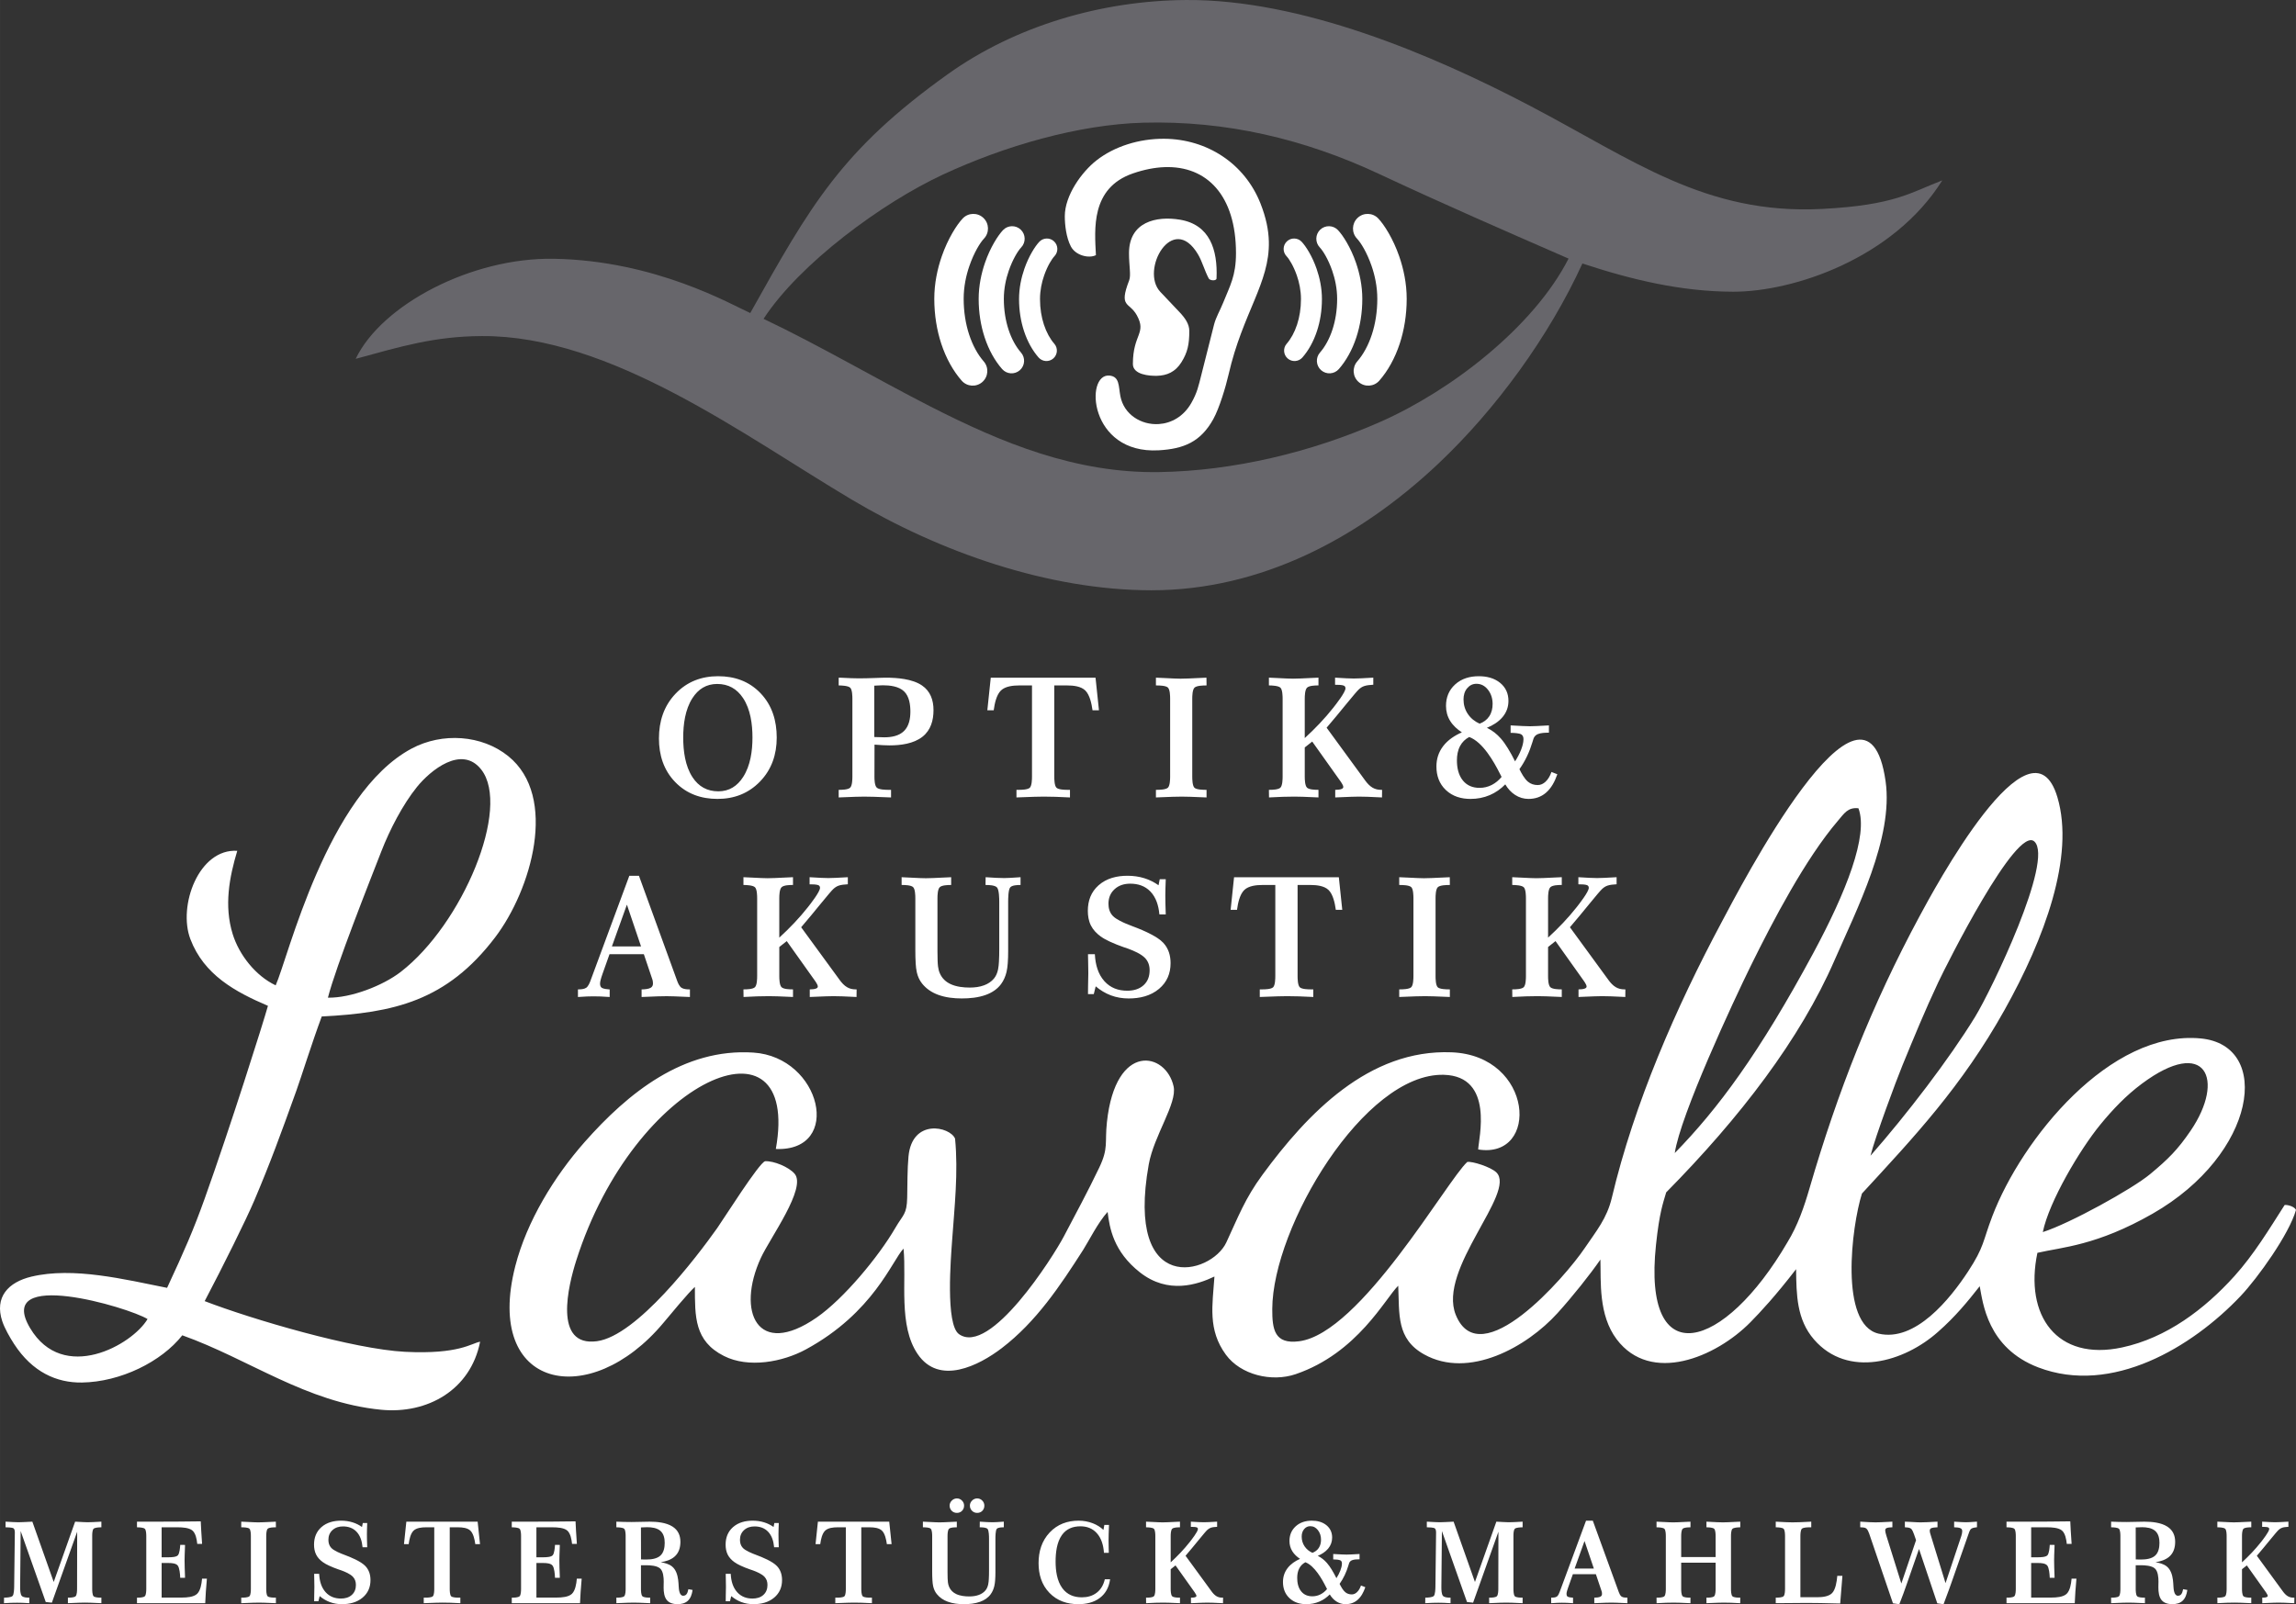 <svg xmlns="http://www.w3.org/2000/svg" xmlns:xlink="http://www.w3.org/1999/xlink" xmlns:xodm="http://www.corel.com/coreldraw/odm/2003" xml:space="preserve" width="60mm" height="41.934mm" style="shape-rendering:geometricPrecision; text-rendering:geometricPrecision; image-rendering:optimizeQuality; fill-rule:evenodd; clip-rule:evenodd" viewBox="0 0 5367.03 3751.05"><rect x="0" y="0" width="5367.03" height="3751.05" fill="#333333" stroke="none"/> <defs> <style type="text/css"> .fil0 {fill:#67666B} .fil1 {fill:white} </style> </defs> <g id="Ebene_x0020_1">  <g id="_1504110462896"> <path class="fil0" d="M1784.82 745.53c84.41,-129.56 277.41,-271.37 419.51,-337.41 143.04,-66.48 316.36,-117.15 468.43,-121.23 192.53,-5.17 375.33,37.61 550.86,119.81 147.29,68.96 294,133.02 443,197.97 -81.75,160.04 -274.39,308.46 -439.44,381.48 -161.64,71.51 -344.38,114.99 -517.63,117.7 -194.98,3.04 -367.27,-67.93 -534.12,-153.09 -130.03,-66.37 -259.32,-142.89 -390.61,-205.24zm-31.05 -13.58c-43.81,-19.47 -221.16,-122.93 -459.58,-126.89 -191.63,-3.18 -401.87,107.07 -462.78,233.98 105.38,-28.76 183.71,-52.65 294.99,-53.24 301.81,-1.58 612.99,232.86 865.25,382.77 205.48,122.09 458.4,211.38 699.4,211.64 255.77,0.27 485.95,-121.89 669.51,-294.53 136.46,-128.33 261.05,-300.18 338.41,-469.58 115.39,38.05 230.72,65.74 352.4,65.98 140.74,0.28 374.48,-77.56 488.86,-260.33 -73.98,28.21 -110.53,57.99 -281.09,66.78 -272.42,13.99 -440.84,-114.33 -681.86,-240.72 -232.88,-122.12 -536.52,-249.62 -804.86,-247.79 -197.67,1.34 -398.48,60.41 -556.16,172.93 -249.17,177.82 -321.57,307.1 -462.48,558.99z"></path> <path class="fil1" d="M344.88 3084.24c-35.57,60.38 -197.11,151.46 -274.58,21.07 -83.99,-141.37 229.63,-48.8 274.58,-21.07zm421.63 -751.46c18.82,-73.74 98.52,-274.32 124.95,-342.31 19.37,-49.85 49.79,-109.08 83.31,-150.53 31.07,-38.42 104.36,-98.8 150.08,-40.67 70.1,89.09 -43.56,361.71 -188.34,473.41 -41.55,32.06 -116.28,61.05 -170,60.1zm-761.22 756.57c5.25,15.9 17.31,37.33 27.52,53.04 42.9,66.03 99.58,91.13 158.77,90.26 89.85,-1.33 185.65,-48.37 234.51,-110.43 156.03,55.63 289.29,156.94 464.8,174.08 107.76,10.53 209.07,-45.88 231.4,-159.06 -20.18,3.24 -48.28,29.93 -175.3,23.6 -120.11,-5.99 -357.86,-75.93 -468.55,-118.52 43.65,-82.97 96.89,-190.39 116.24,-235.91 36.96,-87.04 60.75,-152.3 98.04,-256.06 11.34,-31.59 36.24,-111.33 59.35,-173.61 167.9,-8.53 291.82,-35.74 405.25,-184.9 84.55,-111.18 148.13,-328.88 30.82,-423.77 -61.61,-49.85 -154.22,-56.02 -225.86,-17.81 -197.82,105.48 -289.07,490.04 -317.89,553.68 -46.82,-22.17 -85.35,-71 -100.52,-119.99 -20.43,-66.07 -7.82,-132.71 10.75,-194.55 -89.79,-5.75 -139.28,128.63 -109.55,206.59 31.8,83.43 104.51,123.06 181.27,155.85 -11.01,39.55 -88.49,284.89 -148.22,451.7 -25.74,71.86 -46.94,120.47 -87.55,207.72 -99.24,-19.78 -219.3,-49.5 -317.02,-26.23 -54.23,12.92 -86.95,47.74 -68.28,104.34zm4769.92 -208.45c14.56,-71.6 87.16,-193.72 134.6,-251.52 29.11,-35.45 59.83,-67.78 96.9,-95.38 149.9,-111.63 195.27,-9.82 114.22,109.57 -30.28,44.59 -52.6,66.73 -95.03,101.96 -41.88,34.75 -187.41,115.17 -250.69,135.37zm-402.81 -178.56c10.95,-43.88 60.43,-176.58 74.49,-210.79 27.51,-66.98 52.74,-128.56 84.03,-195.01 18.73,-39.8 183.08,-367.97 224.67,-328.81 45.8,43.11 -100.46,347.55 -138.71,409.93 -60.49,98.66 -159.5,227.92 -244.49,324.68zm-457.53 -6.23c13.02,-88.48 136.36,-353.88 178.41,-439.26 51.33,-104.17 127.36,-249.21 202.74,-337.42 15.12,-17.71 23.4,-32.19 48.2,-29.51 23.82,63.25 -29.11,196.71 -105.66,338.82 -126.22,234.3 -223.09,364.37 -323.69,467.36zm-485.06 20.83c-47.44,43.03 -249.45,400.68 -392.98,419.23 -57.7,7.46 -63.01,-27.48 -62.84,-75.58 0.75,-191.68 215.28,-552.54 401.11,-547.45 118.86,3.26 80.88,150.48 80.25,174.57 143.9,23.26 130.19,-219.4 -61.96,-227.17 -193.94,-7.83 -337.76,143.97 -442.14,286.1 -41.34,56.28 -56.49,98.03 -84.69,158.49 -35.54,76.2 -236.74,128 -181.33,-182.34 12.11,-67.85 66.79,-142.64 58.12,-182.49 -17.41,-80.05 -135.59,-105.76 -155.89,83.62 -5.26,49.03 4.13,59.99 -18.06,106.46 -26.84,56.17 -54.15,106.46 -82.63,160.67 -25.15,47.86 -172.27,280.12 -245.09,228.47 -31.91,-22.63 -18.94,-178.72 -16.07,-219.17 5.54,-77.85 14.61,-159.16 6.89,-237.95 -11.6,-28.2 -100.52,-48.18 -108.9,41.88 -2.77,29.82 -2.39,65.5 -3.01,95.86 -0.84,39.84 -9.36,39.23 -27.89,71.19 -38.67,66.69 -120.28,165.39 -183.71,209.34 -138.94,96.28 -188.24,-14.01 -130.48,-139.38 21.59,-46.89 107.14,-163.34 79.03,-196.67 -13.44,-15.94 -48.95,-30.57 -69.12,-29.4 -13.85,3.18 -97.58,136.09 -111.83,156.21 -48.35,68.23 -188.04,252.05 -281.15,264.6 -103.07,13.9 -66.74,-131.16 -48.53,-188.48 136.44,-429.51 525.89,-591.8 466.61,-260.97 157.23,6.35 106.76,-215.01 -52.48,-225.41 -162.99,-10.64 -292.74,93.94 -394.64,209.42 -70.33,79.68 -135.02,184.78 -161.96,290.07 -73.8,288.48 174.03,338.74 346.38,132.36 15.04,-18.01 59.14,-71.31 73.49,-83.97 0.24,69.48 -1.44,126.36 67.77,161.46 57.72,29.27 137.62,14.05 191.39,-15.11 158.69,-86.04 202.4,-208.96 228.59,-235.83 7.29,75.26 -12.49,179.55 33,246.53 50.41,74.2 143.18,26.97 196.69,-13.93 80.32,-61.41 136.23,-145.29 190.31,-229.85 12.42,-19.43 34.69,-64.2 57.05,-88.61 4.6,37.63 13.54,92.6 75.55,141.39 65.93,51.86 134.6,28.52 174.17,9.73 -4.54,66.94 -16.07,124.31 26.73,182.74 34.52,47.12 106.96,64.73 163.2,45.52 144.62,-49.41 209.46,-177.43 239.7,-206.76 2.88,66.98 -4.37,124.14 60.16,160.36 104.89,58.85 240.44,-17.05 312.16,-96.32 35.87,-39.64 75.81,-89.92 100.27,-125.2 1.48,50.76 -4.98,129.52 38.17,186.61 79.5,105.16 231.12,42.51 312.56,-40.15 23.31,-23.66 58.62,-61.68 106.68,-124.01 0.79,59.55 1.14,117.55 42.09,164.66 78.87,90.76 210.26,52.84 289.8,-18.17 40.51,-35.54 69.39,-71.08 97.36,-106.61 7.37,37.67 17.34,144.19 136.97,189.86 171.82,65.59 359.59,-47.24 472.97,-166.98 39.85,-42.1 113.54,-144.71 129.4,-201.34 -4.06,-8.33 -20.43,-12.39 -26.6,-11.39 -36.25,56.77 -71.97,115.91 -117.36,166.22 -69.89,77.46 -158.55,144.48 -262.72,166.83 -152.56,32.73 -228.65,-74.81 -197.79,-221.28 57.77,-13.36 138.42,-16.67 269.22,-91.48 243.56,-139.33 280.27,-393.53 112.79,-409.78 -212.04,-20.56 -418.4,234.9 -487.38,415.52 -22.68,59.41 -18.58,71.27 -56.86,129.6 -41.87,63.8 -123.15,165.39 -209.24,145.06 -91.71,-21.65 -63.04,-250.27 -38.71,-327.51 121.14,-131.52 232.87,-249.64 333.22,-429.06 93.82,-167.69 164.44,-359.33 123.87,-497.12 -61.66,-209.48 -291.43,220.23 -322.46,277.84 -111.37,206.76 -191.69,410.99 -256.96,635.36 -13.09,45 -27.64,87.29 -51.68,126.62 -148.6,255.01 -339.56,308.82 -307.41,6.25 8.11,-76.33 16.43,-97.1 23.86,-122.67 173.31,-175.65 313.21,-358.56 393.31,-542.33 51.31,-117.74 138.34,-286.58 119.56,-418.91 -45.93,-323.84 -344.85,257.6 -383.1,329.12 -106.79,199.7 -204.55,424.01 -256.75,644.29 -11.61,48.95 -36.19,77.79 -63.74,118.53 -45.15,66.77 -244.12,296.61 -301.14,155.7 -43.23,-106.88 142.54,-286.3 94.88,-333.08 -13.09,-12.84 -57.12,-26.62 -68.04,-24.43z"></path> <path class="fil1" d="M1678.75 1581.15c38.36,0 72.27,11.74 98.99,39.67 27.37,28.59 37.89,64.76 37.89,103.83 0,39.29 -11.65,74.49 -39.19,102.89 -27.04,27.88 -60.65,40.5 -99.23,40.5 -38.18,0 -72.01,-11.68 -98.8,-39.29 -27.23,-28.07 -38.09,-63.46 -38.09,-102.17 0,-39.68 11.29,-75.72 38.93,-104.67 26.9,-28.19 60.72,-40.77 99.5,-40.77zm365.48 160l-0.18 74.58c-0.03,6.41 0.31,21.32 5.54,26.04 5.27,4.75 20.73,5.06 27.36,5.06l5.9 0 0 17.79 -1.4 -0.06c-13.1,-0.6 -26.2,-1.12 -39.3,-1.48 -7.42,-0.21 -14.88,-0.38 -22.3,-0.38 -6.74,0 -13.5,0.18 -20.22,0.38 -12.6,0.39 -25.19,0.9 -37.77,1.48l-1.4 0.06 0 -17.79 1.33 0c6.32,0 20.73,-0.31 25.56,-5.14 4.86,-4.85 5.14,-19.63 5.14,-25.96l0 -181.95c0,-6.1 -0.29,-21.16 -5.11,-25.74 -4.9,-4.64 -19.31,-5.18 -25.63,-5.3l-1.31 -0.03 0 -18.1 3.82 0 0.03 0.01c8.44,0.44 16.86,0.85 25.3,1.15 5.81,0.21 11.63,0.38 17.43,0.38 12.23,0 24.47,-0.32 36.71,-0.77 5.72,-0.21 11.44,-0.41 17.17,-0.58 3.13,-0.09 6.27,-0.2 9.38,-0.2 26.6,0 62.13,2.71 84.81,18.13 19.85,13.47 26.99,34.38 26.99,57.74 0,23.88 -6.29,46.75 -25.68,62.12 -20.9,16.57 -51.5,20.31 -77.29,20.31 -4.95,0 -9.88,-0.17 -14.81,-0.45 -6.7,-0.38 -13.4,-0.88 -20.1,-1.32zm420.21 -138.41l0 212.99c0,6.23 0.27,21.49 5.19,26.19 4.86,4.63 19.75,4.91 25.98,4.91l5.52 0 0 17.81 -1.4 -0.08c-10.73,-0.61 -21.48,-1.07 -32.21,-1.41 -9.17,-0.3 -18.33,-0.46 -27.51,-0.46 -7.23,0 -14.48,0.18 -21.71,0.38 -13.63,0.4 -27.25,0.91 -40.85,1.48l-1.4 0.05 0 -17.78 5.64 0c6.24,0 20.69,-0.28 25.53,-4.91 4.87,-4.65 5.13,-20.02 5.13,-26.19l0 -212.99 -30.26 0c-13.67,0 -32.05,1.75 -42.39,11.85 -10.61,10.36 -14.76,30.97 -16.66,45.05l-0.16 1.15 -14.93 0 8.01 -76.18 244.91 0 8.01 76.18 -15.06 0 -0.16 -1.15c-1.96,-13.99 -6.21,-34.79 -16.73,-45.12 -10.24,-10.03 -28.45,-11.78 -42.01,-11.78l-30.46 0zm238.96 -18.12c5.98,0.19 11.95,0.47 17.93,0.78 8.01,0.42 16.02,0.82 24.04,1.15 4.78,0.19 9.6,0.38 14.37,0.38 5.94,0 11.91,-0.21 17.85,-0.44 9.45,-0.36 18.9,-0.81 28.35,-1.3 4.28,-0.21 8.55,-0.38 12.83,-0.57l1.37 -0.06 0.23 18.18 -1.35 0c-6.49,0 -21.71,0.27 -26.75,5.1 -5,4.79 -5.31,19.63 -5.31,26l0 181.89c0,6.11 0.24,21.87 5.29,26.35 5.05,4.52 20.41,4.75 26.78,4.75l1.33 0 0 17.79 -1.4 -0.06c-12.21,-0.58 -24.43,-1.1 -36.66,-1.48 -6.57,-0.2 -13.15,-0.38 -19.72,-0.38 -7.08,0 -14.18,0.18 -21.26,0.38 -12.62,0.38 -25.26,0.89 -37.88,1.48l-1.4 0.06 0 -17.79 1.33 0c6.35,0 21.85,-0.25 26.74,-5.09 4.86,-4.8 5.14,-19.71 5.14,-26.01l0 -181.89c0,-6.23 -0.26,-21.53 -5.25,-26.18 -5.01,-4.67 -20.24,-4.92 -26.63,-4.92l-1.33 0 0 -18.16 1.37 0.04zm346.58 141.19c23.95,-22.02 46.74,-45.66 66.86,-71.23 5.61,-7.1 28.29,-35.92 28.29,-45.07 0,-2.99 -1.16,-5.12 -3.89,-6.37 -4.4,-1.89 -14.31,-1.95 -19.1,-1.95l-1.33 0 0 -16.66 1.42 0.09c8.34,0.53 16.66,1.01 25.01,1.41 5.76,0.28 11.56,0.51 17.31,0.51 5.85,0 11.73,-0.23 17.58,-0.51 8.87,-0.42 17.76,-0.89 26.63,-1.41l1.42 -0.09 0 16.58 -1.27 0.07c-6.27,0.35 -14.2,0.99 -20.15,3.09 -4.74,1.65 -8.91,4.43 -12.53,7.87l-0.04 0.04c-1.26,1.12 -2.5,2.49 -3.63,3.73 -2.12,2.34 -4.2,4.73 -6.24,7.14 -6.84,7.99 -13.52,16.15 -20.16,24.31 -14.82,18.22 -29.8,36.35 -45.08,54.19l90.37 123.75c4.57,6.24 10.2,12.48 16.92,16.43 6.1,3.59 12.81,5.1 19.86,5.1l2.5 0 -0.22 17.81 -1.4 -0.08c-10.89,-0.61 -21.76,-1.13 -32.66,-1.48 -6.68,-0.21 -13.36,-0.38 -20.05,-0.38 -5.87,0 -11.78,0.19 -17.64,0.38 -12.07,0.42 -24.12,0.93 -36.16,1.48l-1.4 0.06 0 -17.76 1.31 -0.03c4.12,-0.09 9.87,-0.4 13.73,-2.09 2.12,-0.88 3.81,-2.25 3.81,-4.69 0,-1.42 -0.72,-3.25 -1.28,-4.5 -1.32,-2.72 -3.08,-5.44 -4.72,-7.92l-66.62 -93.66 -17.45 13.79 0 67.96c0,6.38 0.3,21.16 5.26,26 4.9,4.78 19.12,5.1 25.46,5.1l1.34 0 0 17.8 -1.4 -0.07c-11.71,-0.6 -23.41,-1.12 -35.11,-1.48 -6.64,-0.2 -13.29,-0.38 -19.91,-0.38 -9.02,0 -18.05,0.16 -27.07,0.46 -10.24,0.33 -20.48,0.8 -30.73,1.41l-1.39 0.08 -0.24 -17.81 1.36 0c6.32,0 20.74,-0.31 25.57,-5.14 4.86,-4.85 5.14,-19.63 5.14,-25.96l0 -181.89c0,-6.15 -0.28,-21.16 -5.12,-25.81 -4.87,-4.65 -19.35,-5.18 -25.63,-5.3l-1.31 -0.03 0 -18.14 1.38 0.05c5.55,0.18 11.09,0.47 16.64,0.77 8.05,0.43 16.11,0.84 24.17,1.16 4.78,0.19 9.6,0.38 14.37,0.38 5.78,0 11.6,-0.21 17.37,-0.44 9.23,-0.37 18.45,-0.82 27.68,-1.3 4.28,-0.21 8.54,-0.38 12.82,-0.57l1.4 -0.06 0 18.18 -1.34 0c-6.51,0 -20.38,0.35 -25.38,5.28 -4.98,4.89 -5.34,19.39 -5.34,25.82l0 91.96zm425.71 -23.99c12.68,5.97 23.53,14.59 32.79,25.18 6.1,6.99 11.48,14.88 16.34,22.77 6.06,9.85 11.57,20.11 16.72,30.47 5.57,-8.59 10.44,-17.66 14.12,-27.22 2.89,-7.53 5.57,-16.41 5.57,-24.55 0,-4.51 -1.14,-8.9 -5.19,-11.32 -5.25,-3.01 -17.62,-3.43 -23.57,-3.56l-1.31 -0.03 0 -17.4 1.41 0.08c9.01,0.52 18.01,0.99 27.02,1.41 5.63,0.27 11.3,0.52 16.93,0.52 5.3,0 10.65,-0.25 15.96,-0.52 8.94,-0.44 17.89,-0.9 26.83,-1.41l1.41 -0.08 0 17.04 -1.34 0c-7.36,0 -17.65,0.41 -24.51,3.31 -4.91,2.07 -8.29,5.46 -10.13,10.46 -0.9,2.82 -1.77,5.63 -2.63,8.45 -6.75,22.52 -16.63,43.9 -30.3,63.08 4.69,9.64 11.57,22.26 19.71,29.16 6.59,5.58 14.49,7.99 23.09,7.99 6.98,0 12.86,-2.93 17.95,-7.57 6.4,-5.83 10.7,-13.68 13.62,-21.74l0.46 -1.29 13.74 5.34 -0.43 1.22c-5.43,15.62 -13.59,31.37 -26.4,42.22 -11.61,9.85 -25.32,14.22 -40.5,14.22 -11.29,0 -21.66,-3.15 -31.17,-9.22 -9.75,-6.23 -17.33,-14.9 -23.17,-24.8 -10.39,10.64 -22.43,19.21 -36.14,25.09 -14.33,6.13 -29.52,8.93 -45.07,8.93 -21.65,0 -41.83,-5.73 -57.76,-20.83 -15.57,-14.78 -21.98,-33.79 -21.98,-55.04 0,-17.59 5.03,-33.55 15.73,-47.53 11.21,-14.66 27.01,-24.91 43.77,-32.25 -10.73,-6.97 -20.51,-15.68 -27.32,-26.61 -6.66,-10.73 -9.79,-22.58 -9.79,-35.2 0,-19.74 6.59,-36.76 21.3,-50.16 15.38,-14.03 34.76,-19.27 55.28,-19.27 18.09,0 36.01,3.98 50.22,15.75 13.04,10.81 19.15,25.01 19.15,41.9 0,14.26 -4.56,26.85 -13.69,37.8 -9.62,11.53 -22.94,19.54 -36.74,25.22zm-1799.19 -102.56c-25.49,0 -44.33,12 -57.96,33.24 -17.05,26.56 -21.49,61.18 -21.49,92.09 0,31.03 4.37,66.26 21.75,92.79 14.27,21.79 34.24,32.93 60.33,32.93 25.65,0 44.41,-12.41 58.03,-33.62 17.11,-26.67 21.75,-61.01 21.75,-92.09 0,-31.02 -4.48,-66.05 -22.06,-92.46 -14.38,-21.62 -34.3,-32.87 -60.34,-32.87zm369.88 124.19c6.87,0.26 13.85,0.57 20.72,0.57 16.07,0 34.12,-2.93 46.04,-14.68 11.91,-11.71 14.93,-29.36 14.93,-45.39 0,-16.07 -2.55,-35.65 -14.78,-47.36 -12.43,-11.92 -33.21,-14.24 -49.6,-14.24 -2.93,0 -6.01,0.23 -8.94,0.38 -3.7,0.19 -7.41,0.38 -11.09,0.53l0 120.02c0.91,0.04 1.82,0.1 2.72,0.17zm1388 -0.17c-9.2,4.89 -16.45,11.81 -21.37,21.05 -5.46,10.24 -7.37,21.92 -7.37,33.42 0,16.75 3.19,34.18 14.1,47.43 9.97,12.09 23.39,17.02 38.88,17.02 9.99,0 19.47,-2.24 28.36,-6.74 9.03,-4.58 16.64,-11.1 23.08,-18.85 -1.38,-2.53 -2.67,-5.12 -3.97,-7.68 -14.14,-28.12 -40.1,-73.96 -71.69,-85.64zm24.34 -31.16c9.2,-3.43 17,-8.95 22.46,-17.19 5.72,-8.59 7.89,-18.59 7.89,-28.8 0,-12.38 -3.25,-23.78 -10.98,-33.53 -6.89,-8.7 -15.61,-13.72 -26.81,-13.72 -8.75,0 -15.8,3.51 -21.46,10.15 -6.38,7.5 -8.75,16.63 -8.75,26.36 0,12.34 3.18,23.76 10.06,34.01 6.91,10.27 16.32,17.71 27.58,22.73z"></path> <path class="fil1" d="M125.53 3699.04l50.04 -141.05 0.99 0.06c6.02,0.33 12.04,0.64 18.05,0.96 3.35,0.17 6.73,0.35 10.09,0.35 4.19,0 8.4,-0.16 12.58,-0.35 6.09,-0.28 12.17,-0.6 18.25,-0.96l1.43 -0.09 0 13.2 -1.32 0.03c-4.03,0.08 -13.54,0.44 -16.75,3.25 -3.18,2.78 -3.38,12.51 -3.38,16.34l0 124.26c0,3.92 0.17,14.53 3.33,17.46 3.19,2.97 12.72,3.17 16.79,3.17l1.34 0 0 12.96 -1.41 -0.07c-7.83,-0.4 -15.65,-0.75 -23.47,-1 -4.54,-0.15 -9.08,-0.27 -13.61,-0.27 -4.65,0 -9.3,0.13 -13.95,0.27 -8.14,0.25 -16.3,0.6 -24.43,1l-1.4 0.06 0 -12.95 1.33 0c4.15,0 13.57,-0.22 16.75,-3.35 3.14,-3.19 3.35,-13.14 3.35,-17.29l0.26 -133.54 -59.17 165.9 -14.29 -1.51 -58.64 -165.93 -1.23 129.11 0 3.18c0,4.85 0.27,15.49 3.78,19.32 3.41,3.69 11.69,4.1 16.32,4.1l1.33 0 0 12.98 -1.43 -0.1c-4.87,-0.32 -9.73,-0.62 -14.61,-0.78 -4.15,-0.13 -8.31,-0.21 -12.46,-0.21 -4.57,0 -9.13,0.07 -13.7,0.21 -5.19,0.16 -10.37,0.45 -15.56,0.78l-1.45 0.1 0.17 -12.94 1.29 -0.04c4.5,-0.12 14.85,-0.59 18.41,-3.76 3.61,-3.21 3.9,-17.45 3.95,-21.86l1.54 -125.51 0 -1.31c0,-2.93 -0.36,-7.76 -3.02,-9.61 -3.19,-2.12 -13.52,-2.37 -17.3,-2.44l-1.31 -0.02 0 -13.22 1.42 0.1c5.68,0.36 11.37,0.69 17.08,0.96 3.91,0.19 7.85,0.35 11.8,0.35 3.86,0 7.78,-0.17 11.66,-0.35 6.56,-0.3 13.11,-0.62 19.66,-0.96l0.99 -0.05 49.92 141.04zm252.27 -127.84l0 70.05 17.02 0c5.26,0 17.17,-0.31 21,-4.65 3.94,-4.46 4.98,-17.47 5.34,-23.13l0.07 -1.28 11.29 0.17 -0.05 1.37c-0.12,3.67 -0.26,7.33 -0.38,10.99 -0.29,8.01 -0.65,16.16 -0.65,24.19 0,11.18 0.48,22.49 0.91,33.65 0.07,1.76 0.13,3.53 0.13,5.29l0 1.34 -11.25 0 -0.05 -1.28c-0.33,-6.88 -1.34,-21.73 -5.78,-27.35 -4.18,-5.28 -14.46,-5.89 -20.56,-5.89l-17.02 0 0 80.76 48.06 0c10.45,0 26.84,-1.02 34.87,-8.69 8.06,-7.71 10.47,-23.77 11.4,-34.3l0.11 -1.23 11.37 0 -0.13 1.47c-0.86,9.62 -1.68,19.27 -2.32,28.92 -0.55,8.56 -1.03,17.12 -1.38,25.69l-0.07 1.29 -159.54 0 0 -12.89 1.34 0c4.17,0 13.84,-0.21 17.02,-3.4 3.15,-3.15 3.36,-13.12 3.36,-17.23l0 -123.31c0,-3.96 -0.21,-14.1 -3.35,-17.08 -3.19,-3.03 -12.94,-3.39 -17.06,-3.47l-1.32 -0.03 0 -13.12 34.83 0c21.25,0 42.5,-0.06 63.72,-0.26 16.42,-0.15 32.83,-0.31 49.22,-0.52l1.31 -0.02 0.05 1.3c0.3,6.91 0.68,13.8 1.06,20.7 0.51,9.75 1.2,19.49 1.91,29.23l0.11 1.44 -11.34 0 -0.13 -1.21c-0.98,-9.45 -3.46,-23.35 -11.05,-29.95 -7.77,-6.76 -23.88,-7.57 -33.62,-7.57l-38.46 0zm187.47 -13.15c4.05,0.13 8.1,0.31 12.14,0.53 5.44,0.29 10.86,0.56 16.31,0.78 3.21,0.13 6.47,0.27 9.7,0.27 4.02,0 8.07,-0.15 12.08,-0.3 6.41,-0.24 12.81,-0.55 19.21,-0.88 2.91,-0.14 5.79,-0.26 8.69,-0.38l1.38 -0.06 0.16 13.2 -1.35 0c-4.24,0 -14.53,0.18 -17.82,3.34 -3.26,3.12 -3.46,13.16 -3.46,17.3l0 123.22c0,3.95 0.16,14.62 3.42,17.52 3.31,2.95 13.71,3.1 17.86,3.1l1.33 0 0 12.95 -1.4 -0.06c-8.27,-0.39 -16.55,-0.74 -24.83,-1 -4.44,-0.14 -8.88,-0.27 -13.33,-0.27 -4.79,0 -9.61,0.13 -14.39,0.27 -8.57,0.25 -17.12,0.6 -25.67,1l-1.4 0.06 0 -12.95 1.35 0c4.14,0 14.62,-0.16 17.8,-3.32 3.17,-3.13 3.35,-13.21 3.35,-17.31l0 -123.22c0,-4.04 -0.17,-14.4 -3.42,-17.42 -3.26,-3.05 -13.58,-3.22 -17.74,-3.22l-1.35 0 0 -13.19 1.4 0.04zm280.89 12.38l1.87 -9.24 10.33 0 -0.04 1.39c-0.16,4.81 -0.33,9.62 -0.49,14.43 -0.11,3.48 -0.16,6.95 -0.16,10.43 0,4.49 0.05,8.98 0.16,13.47 0.15,5.16 0.33,10.32 0.49,15.47l0.04 1.39 -10.93 0 -0.12 -1.22c-1.26,-12.79 -5,-25.84 -14.15,-35.3 -8.5,-8.77 -19.46,-12.15 -31.52,-12.15 -9.21,0 -17.78,2.42 -24.63,8.76 -6.55,6.06 -9.37,13.74 -9.37,22.6 0,7.06 1.8,13.66 6.69,18.87 6.4,6.82 22.21,13.02 30.83,16.24 14.43,5.38 38.39,15 49.09,26.41 8.46,9.03 11.74,20.39 11.74,32.62 0,16.41 -5.76,30.27 -18.36,40.91 -13.66,11.53 -30.92,15.4 -48.44,15.4 -9.79,0 -19.43,-1.55 -28.59,-5.02 -8.55,-3.23 -16.36,-8.02 -23.37,-13.83l-2.96 12 -9.95 0 0 -1.34c0,-4.19 0.04,-8.36 0.14,-12.55 0.13,-6.53 0.38,-13.14 0.38,-19.67 0,-5.6 -0.12,-11.21 -0.26,-16.8 -0.11,-4.14 -0.27,-8.32 -0.27,-12.46l0 -1.34 11.74 0 0.05 1.27c0.83,15.05 4.7,30.29 15.02,41.73 9.45,10.48 21.71,14.86 35.71,14.86 9.37,0 18.56,-2.14 25.65,-8.59 6.8,-6.19 9.42,-14.3 9.42,-23.38 0,-7.21 -2.05,-13.72 -7.05,-19 -6.31,-6.63 -18.22,-11.65 -26.66,-14.75 -2.43,-0.89 -4.92,-1.71 -7.4,-2.52 -7.36,-2.6 -14.71,-5.44 -21.77,-8.76 -5.01,-2.33 -10.16,-5.04 -14.63,-8.3 -6.39,-4.67 -11.93,-10.39 -15.48,-17.53 -3.59,-7.18 -4.86,-15.3 -4.86,-23.27 0,-16.02 5.09,-30.11 17.19,-40.82 12.83,-11.34 29.35,-15.16 46.1,-15.16 9.12,0 18.19,1.22 26.92,3.94 7.85,2.45 15.15,6.08 21.88,10.79zm205.11 0.77l0 143.85c0,4.05 0.17,14.37 3.36,17.42 3.17,3.02 13.25,3.2 17.31,3.2l4.17 0 0 12.97 -1.41 -0.08c-7.26,-0.42 -14.54,-0.73 -21.81,-0.97 -6.21,-0.2 -12.42,-0.3 -18.61,-0.3 -4.91,0 -9.81,0.13 -14.7,0.27 -9.24,0.27 -18.45,0.61 -27.68,1l-1.39 0.05 0 -12.94 4.26 0c4.06,0 13.83,-0.18 16.99,-3.2 3.18,-3.02 3.34,-13.42 3.34,-17.42l0 -143.85 -20.06 0c-9.12,0 -21.49,1.15 -28.41,7.91 -7.08,6.93 -9.88,20.84 -11.15,30.26l-0.16 1.16 -10.99 0 5.52 -52.48 166.69 0 5.52 52.48 -11.07 0 -0.16 -1.15c-1.32,-9.37 -4.16,-23.41 -11.22,-30.31 -6.83,-6.71 -19.1,-7.86 -28.14,-7.86l-20.19 0zm202.61 0l0 70.05 17.02 0c5.26,0 17.17,-0.31 21.01,-4.65 3.94,-4.46 4.97,-17.47 5.33,-23.13l0.09 -1.28 11.27 0.17 -0.04 1.37c-0.12,3.67 -0.26,7.33 -0.38,10.99 -0.29,8.01 -0.65,16.16 -0.65,24.19 0,11.18 0.48,22.49 0.91,33.65 0.06,1.76 0.13,3.53 0.13,5.29l0 1.34 -11.25 0 -0.06 -1.28c-0.32,-6.88 -1.33,-21.73 -5.78,-27.35 -4.17,-5.28 -14.46,-5.89 -20.56,-5.89l-17.02 0 0 80.76 48.07 0c10.45,0 26.83,-1.02 34.86,-8.69 8.08,-7.71 10.48,-23.77 11.4,-34.3l0.11 -1.23 11.39 0 -0.14 1.47c-0.86,9.62 -1.67,19.27 -2.31,28.92 -0.55,8.56 -1.03,17.12 -1.39,25.69l-0.05 1.29 -159.55 0 0 -12.89 1.34 0c4.16,0 13.84,-0.21 17.02,-3.4 3.15,-3.15 3.35,-13.12 3.35,-17.23l0 -123.31c0,-3.96 -0.2,-14.1 -3.34,-17.08 -3.19,-3.03 -12.94,-3.39 -17.06,-3.47l-1.32 -0.03 0 -13.12 34.82 0c21.25,0 42.5,-0.06 63.73,-0.26 16.41,-0.15 32.83,-0.31 49.22,-0.52l1.3 -0.02 0.05 1.3c0.3,6.91 0.69,13.8 1.05,20.7 0.53,9.75 1.21,19.49 1.92,29.23l0.11 1.44 -11.32 0 -0.13 -1.21c-0.99,-9.45 -3.47,-23.35 -11.05,-29.95 -7.77,-6.76 -23.89,-7.57 -33.61,-7.57l-38.48 0zm290.66 81.61c9.48,1.5 19.3,4.32 26.15,9.73 9.39,7.46 13.06,19.92 14.53,31.36 0.68,5.23 1.02,10.58 1.28,15.84 0.3,6.09 1.41,21.44 10.3,21.44 2.95,0 5.56,-0.86 7.56,-3.13 2.48,-2.74 3.74,-7.34 4.43,-10.87l0.25 -1.3 9.87 1.77 -0.2 1.29c-1.26,8.7 -4.2,17.88 -10.83,24.03 -6.47,5.98 -15.14,7.9 -23.72,7.9 -9.12,0 -18.95,-1.91 -25.17,-9.19 -6.5,-7.64 -7.74,-19.86 -7.74,-29.47 0,-2.35 0.04,-4.71 0.1,-7.06 0.06,-2.37 0.13,-4.75 0.13,-7.11 0,-9.21 -0.94,-24.13 -8.52,-30.69 -7.67,-6.63 -22.98,-7.48 -32.56,-7.48l-12.13 0 0 55.17c0,4.03 0.19,14.29 3.37,17.34 3.2,3.08 12.73,3.29 16.86,3.29l1.33 0 0 12.95 -1.4 -0.06c-7.95,-0.4 -15.91,-0.75 -23.87,-1 -4.37,-0.14 -8.76,-0.27 -13.12,-0.27 -4.67,0 -9.34,0.13 -14,0.27 -8.43,0.25 -16.85,0.6 -25.26,1l-1.4 0.06 0 -12.95 1.34 0c4.14,0 13.81,-0.21 17,-3.35 3.14,-3.21 3.35,-13.12 3.35,-17.28l0 -123.26c0,-3.95 -0.19,-14.15 -3.32,-17.12 -3.21,-3.03 -12.96,-3.39 -17.08,-3.47l-1.31 -0.03 0 -13.19 1.4 0.07c5.7,0.26 11.42,0.43 17.15,0.56 5.8,0.13 11.59,0.21 17.41,0.21 7.04,0 14.11,-0.19 21.16,-0.39 6.85,-0.19 13.75,-0.39 20.61,-0.39 17.27,0 38.91,1.95 53.79,11.6 12.76,8.26 18.19,20.54 18.19,35.48 0,13.58 -3.69,26.34 -14.39,35.26 -8.52,7.1 -20.13,10.67 -31.52,12.42zm263.7 -82.38l1.85 -9.24 10.33 0 -0.04 1.39c-0.16,4.81 -0.33,9.62 -0.47,14.43 -0.11,3.48 -0.18,6.95 -0.18,10.43 0,4.49 0.04,8.98 0.18,13.47 0.13,5.16 0.31,10.32 0.47,15.47l0.04 1.39 -10.93 0 -0.12 -1.22c-1.24,-12.79 -4.99,-25.84 -14.15,-35.3 -8.5,-8.77 -19.45,-12.15 -31.51,-12.15 -9.22,0 -17.79,2.42 -24.64,8.76 -6.55,6.06 -9.37,13.74 -9.37,22.6 0,7.06 1.79,13.66 6.7,18.87 6.4,6.82 22.22,13.02 30.84,16.24 14.41,5.38 38.37,15 49.07,26.41 8.48,9.03 11.74,20.39 11.74,32.62 0,16.41 -5.75,30.27 -18.36,40.91 -13.64,11.53 -30.91,15.4 -48.43,15.4 -9.79,0 -19.42,-1.55 -28.61,-5.02 -8.54,-3.23 -16.33,-8.02 -23.36,-13.83l-2.97 12 -9.92 0 0 -1.34c0,-4.19 0.03,-8.36 0.13,-12.55 0.15,-6.53 0.38,-13.14 0.38,-19.67 0,-5.6 -0.12,-11.21 -0.26,-16.8 -0.11,-4.14 -0.25,-8.32 -0.25,-12.46l0 -1.34 11.71 0 0.08 1.27c0.83,15.05 4.68,30.29 15,41.73 9.45,10.48 21.73,14.86 35.71,14.86 9.37,0 18.56,-2.14 25.65,-8.59 6.8,-6.19 9.41,-14.3 9.41,-23.38 0,-7.21 -2.02,-13.72 -7.04,-19 -6.29,-6.63 -18.23,-11.65 -26.66,-14.75 -2.42,-0.89 -4.9,-1.71 -7.39,-2.52 -7.35,-2.6 -14.71,-5.44 -21.78,-8.76 -4.99,-2.33 -10.16,-5.04 -14.62,-8.3 -6.4,-4.67 -11.95,-10.39 -15.51,-17.53 -3.58,-7.18 -4.84,-15.3 -4.84,-23.27 0,-16.02 5.09,-30.11 17.2,-40.82 12.82,-11.34 29.33,-15.16 46.1,-15.16 9.12,0 18.18,1.22 26.9,3.94 7.87,2.45 15.17,6.08 21.9,10.79zm205.08 0.77l0 143.85c0,4.05 0.2,14.37 3.39,17.42 3.15,3.02 13.23,3.2 17.29,3.2l4.19 0 0 12.97 -1.43 -0.08c-7.26,-0.42 -14.53,-0.73 -21.81,-0.97 -6.21,-0.2 -12.41,-0.3 -18.61,-0.3 -4.89,0 -9.79,0.13 -14.71,0.27 -9.21,0.27 -18.44,0.61 -27.66,1l-1.4 0.05 0 -12.94 4.27 0c4.06,0 13.84,-0.18 17,-3.2 3.15,-3.02 3.34,-13.42 3.34,-17.42l0 -143.85 -20.06 0c-9.13,0 -21.51,1.15 -28.41,7.91 -7.11,6.93 -9.88,20.84 -11.17,30.26l-0.15 1.16 -10.99 0 5.51 -52.48 166.72 0 5.51 52.48 -11.07 0 -0.16 -1.15c-1.31,-9.37 -4.17,-23.41 -11.21,-30.31 -6.84,-6.71 -19.09,-7.86 -28.14,-7.86l-20.21 0zm145.35 -13.15c3.77,0.13 7.52,0.33 11.29,0.53 5.45,0.3 10.9,0.57 16.36,0.79 3.24,0.13 6.49,0.26 9.73,0.26 3.88,0 7.79,-0.15 11.68,-0.3 6.27,-0.24 12.54,-0.55 18.81,-0.88 2.89,-0.14 5.79,-0.27 8.68,-0.38l1.4 -0.06 0 13.2 -1.35 0c-4.18,0 -13.7,0.23 -16.92,3.44 -3.21,3.22 -3.43,12.99 -3.43,17.19l0 83.98c0,4.9 0.04,9.82 0.23,14.72 0.12,3.08 0.27,6.24 0.66,9.29 0.48,3.68 1.35,7.53 2.96,10.93 3.35,7.59 8.98,12.95 16.47,16.5 9.22,4.37 20.41,5.55 30.48,5.55 7.59,0 15.42,-0.92 22.58,-3.62 5.98,-2.25 11.28,-5.66 15.36,-10.59 3.36,-4.05 5.28,-9.05 6.34,-14.16 0.84,-3.94 1.17,-8.28 1.42,-12.32 0.38,-6.48 0.48,-13.01 0.48,-19.49l0 -74.95c0,-4.61 -0.13,-19.23 -3.52,-22.79 -3.26,-3.43 -12.53,-3.69 -16.86,-3.69l-1.36 0 0.17 -13.25 1.41 0.11c5.3,0.39 10.61,0.72 15.92,0.96 4.24,0.19 8.47,0.35 12.71,0.35 3.18,0 6.4,-0.17 9.56,-0.35 5.04,-0.29 10.07,-0.61 15.11,-0.96l1.44 -0.11 0 13.25 -1.34 0c-4.01,0 -12.11,0.29 -15.05,3.53 -3.13,3.45 -3.23,18.52 -3.23,22.94l0 77.87c0,6.45 -0.13,12.93 -0.65,19.37 -0.35,4.55 -0.89,9.28 -1.95,13.74 -1.65,6.93 -4.4,13.47 -8.64,19.23 -6.13,8.33 -14.68,13.81 -24.29,17.34 -12.02,4.4 -25.59,5.71 -38.31,5.71 -12.67,0 -25.88,-1.44 -37.82,-5.89 -10.01,-3.72 -18.76,-9.52 -25.43,-17.9 -4.2,-5.24 -6.86,-11.3 -8.38,-17.8 -1.03,-4.47 -1.48,-9.37 -1.79,-13.95 -0.48,-7.01 -0.59,-14.08 -0.59,-21.11l0 -82.45c0,-4.09 -0.18,-14.31 -3.42,-17.38 -3.21,-3.04 -12.86,-3.26 -16.96,-3.26l-1.33 0 0 -13.19 1.37 0.04zm125.53 -54.41c4.62,0 8.64,1.68 11.87,4.98 3.2,3.28 4.92,7.19 4.92,11.8 0,4.65 -1.45,8.82 -4.7,12.18 -3.28,3.36 -7.42,4.86 -12.09,4.86 -4.69,0 -8.78,-1.6 -12.09,-4.93 -3.35,-3.33 -4.93,-7.42 -4.93,-12.11 0,-4.62 1.82,-8.5 5.1,-11.73 3.3,-3.26 7.27,-5.05 11.92,-5.05zm-47.35 0c4.63,0 8.54,1.71 11.81,4.97 3.27,3.26 4.96,7.18 4.96,11.81 0,4.68 -1.5,8.83 -4.78,12.18 -3.25,3.33 -7.36,4.86 -12,4.86 -4.71,0 -8.86,-1.57 -12.19,-4.94 -3.32,-3.33 -4.85,-7.42 -4.85,-12.1 0,-4.62 1.84,-8.5 5.12,-11.73 3.3,-3.26 7.27,-5.05 11.92,-5.05zm342.53 73.64l2.07 -11.64 10.97 0 -0.09 1.42c-0.12,1.94 -0.18,3.9 -0.25,5.85 -0.34,9.47 -0.74,19.07 -0.74,28.55 0,6.3 0.14,12.6 0.27,18.9 0.05,3.01 0.13,6.03 0.26,9.03l0.05 1.4 -11.36 0 -0.09 -1.23c-1.26,-16.12 -5.63,-32.62 -16.75,-44.85 -10.13,-11.15 -23.17,-15.87 -38.11,-15.87 -17.74,0 -32.94,5.77 -43.37,20.49 -12.08,17.04 -14.71,41.54 -14.71,61.84 0,20.92 3.03,45.15 15.83,62.46 11.16,15.13 27.01,21.25 45.57,21.25 12.56,0 24.52,-2.98 34.58,-10.71 10.02,-7.68 15.81,-18.31 18.79,-30.43l0.24 -1.02 12.34 0 -0.23 1.55c-2.59,16.94 -9.88,31.49 -23.63,41.93 -14.51,11.03 -32.46,14.71 -50.37,14.71 -25.91,0 -49.24,-7.55 -67.45,-26.35 -18.49,-19.07 -25.49,-43.46 -25.49,-69.65 0,-26.92 7.26,-51.82 25.96,-71.64 18.19,-19.3 41.37,-27.59 67.71,-27.59 11.41,0 22.55,1.96 33.2,6.11 9.25,3.61 17.64,8.7 24.83,15.47zm157.2 75.85c15.95,-14.71 31.1,-30.48 44.52,-47.53 3.69,-4.69 19.08,-24.25 19.08,-30.26 0,-1.85 -0.7,-3.14 -2.37,-3.91 -2.92,-1.24 -9.62,-1.29 -12.77,-1.29l-1.34 0 0 -12.19 1.42 0.1c5.65,0.36 11.3,0.68 16.93,0.96 3.9,0.19 7.82,0.35 11.72,0.35 3.96,0 7.93,-0.16 11.88,-0.35 6.02,-0.29 12.03,-0.61 18.04,-0.96l1.41 -0.09 0 12.11 -1.26 0.07c-4.2,0.23 -9.55,0.66 -13.55,2.07 -3.14,1.1 -5.91,2.95 -8.31,5.24l-0.04 0.04c-0.86,0.74 -1.67,1.65 -2.43,2.49 -1.44,1.58 -2.84,3.2 -4.22,4.82 -4.64,5.41 -9.15,10.94 -13.64,16.47 -9.98,12.25 -20.05,24.46 -30.33,36.45l61.01 83.56c3.05,4.18 6.83,8.36 11.32,11.01 4.06,2.39 8.53,3.39 13.24,3.39l2.15 0 -0.18 12.96 -1.39 -0.07c-7.38,-0.41 -14.75,-0.77 -22.12,-1 -4.53,-0.15 -9.04,-0.27 -13.57,-0.27 -3.96,0 -7.96,0.13 -11.94,0.27 -8.17,0.28 -16.32,0.63 -24.48,1l-1.4 0.06 0 -12.93 1.31 -0.03c2.74,-0.05 6.59,-0.26 9.14,-1.38 1.26,-0.53 2.33,-1.31 2.33,-2.77 0,-0.89 -0.48,-2.09 -0.83,-2.86 -0.89,-1.82 -2.08,-3.65 -3.16,-5.3l-44.87 -63.08 -11.3 8.93 0 45.83c0,4.15 0.21,14.15 3.43,17.3 3.21,3.12 12.81,3.33 16.95,3.33l1.33 0 0 12.96 -1.41 -0.07c-7.91,-0.41 -15.84,-0.76 -23.77,-1 -4.48,-0.14 -8.99,-0.27 -13.47,-0.27 -6.11,0 -12.21,0.11 -18.32,0.3 -6.93,0.23 -13.86,0.55 -20.8,0.97l-1.4 0.08 -0.17 -12.97 1.36 0c4.14,0 13.82,-0.21 17,-3.35 3.15,-3.21 3.36,-13.12 3.36,-17.28l0 -123.22c0,-4 -0.18,-14.15 -3.33,-17.17 -3.18,-3.04 -12.97,-3.39 -17.08,-3.47l-1.31 -0.03 0 -13.17 1.38 0.04c3.77,0.13 7.53,0.33 11.29,0.53 5.45,0.3 10.9,0.57 16.35,0.79 3.23,0.13 6.49,0.26 9.72,0.26 3.91,0 7.84,-0.15 11.74,-0.3 6.26,-0.24 12.51,-0.55 18.76,-0.88 2.89,-0.14 5.8,-0.26 8.68,-0.38l1.4 -0.06 0 13.2 -1.33 0c-4.26,0 -13.61,0.23 -16.9,3.45 -3.25,3.19 -3.48,12.99 -3.48,17.18l0 61.3zm343.8 -15.22c8.27,4.05 15.39,9.77 21.47,16.74 4.16,4.75 7.82,10.13 11.13,15.48 3.97,6.47 7.59,13.19 11,19.98 3.59,-5.6 6.71,-11.5 9.11,-17.71 1.93,-5.05 3.75,-11.02 3.75,-16.48 0,-2.89 -0.7,-5.73 -3.29,-7.29 -3.47,-1.99 -11.84,-2.27 -15.76,-2.35l-1.31 -0.03 0 -12.68 1.42 0.08c6.09,0.35 12.19,0.67 18.3,0.96 3.79,0.18 7.63,0.35 11.45,0.35 3.59,0 7.2,-0.17 10.79,-0.35 6.06,-0.3 12.11,-0.62 18.17,-0.96l1.41 -0.08 0 12.43 -1.34 0c-4.92,0 -11.85,0.28 -16.44,2.21 -3.2,1.35 -5.42,3.56 -6.62,6.83 -0.6,1.91 -1.19,3.8 -1.77,5.71 -4.55,15.22 -11.23,29.68 -20.44,42.65 3.15,6.44 7.73,14.8 13.13,19.38 4.38,3.71 9.63,5.3 15.36,5.3 4.61,0 8.49,-1.94 11.86,-5.01 4.29,-3.9 7.16,-9.16 9.12,-14.55l0.46 -1.29 10.12 3.93 -0.41 1.23c-3.71,10.65 -9.28,21.39 -18.02,28.79 -7.95,6.74 -17.34,9.73 -27.73,9.73 -7.74,0 -14.83,-2.16 -21.35,-6.32 -6.5,-4.16 -11.59,-9.9 -15.55,-16.46 -6.98,7.07 -15.05,12.76 -24.23,16.69 -9.74,4.18 -20.09,6.08 -30.69,6.08 -14.79,0 -28.55,-3.93 -39.42,-14.23 -10.64,-10.09 -15.04,-23.08 -15.04,-37.6 0,-12.01 3.44,-22.93 10.75,-32.47 7.48,-9.78 17.95,-16.68 29.08,-21.66 -7.05,-4.69 -13.45,-10.48 -17.96,-17.72 -4.56,-7.33 -6.7,-15.45 -6.7,-24.08 0,-13.5 4.53,-25.14 14.58,-34.3 10.5,-9.57 23.73,-13.17 37.75,-13.17 12.34,0 24.58,2.74 34.3,10.78 8.94,7.41 13.12,17.15 13.12,28.71 0,9.76 -3.13,18.39 -9.37,25.89 -6.37,7.62 -15.07,12.99 -24.16,16.83zm367.41 61.13l50.04 -141.05 1.01 0.06c6.01,0.33 12.02,0.64 18.04,0.96 3.35,0.17 6.74,0.35 10.1,0.35 4.18,0 8.38,-0.16 12.57,-0.35 6.09,-0.28 12.17,-0.6 18.27,-0.96l1.4 -0.09 0 13.2 -1.31 0.03c-4.04,0.08 -13.53,0.44 -16.76,3.25 -3.18,2.78 -3.37,12.51 -3.37,16.34l0 124.26c0,3.92 0.18,14.53 3.32,17.46 3.19,2.97 12.72,3.17 16.78,3.17l1.34 0 0 12.96 -1.4 -0.07c-7.83,-0.4 -15.64,-0.75 -23.48,-1 -4.53,-0.15 -9.07,-0.27 -13.59,-0.27 -4.65,0 -9.31,0.13 -13.95,0.27 -8.16,0.25 -16.31,0.6 -24.44,1l-1.41 0.06 0 -12.95 1.34 0c4.13,0 13.58,-0.22 16.74,-3.35 3.15,-3.19 3.36,-13.14 3.38,-17.29l0.24 -133.54 -59.17 165.9 -14.28 -1.51 -58.65 -165.93 -1.24 129.11 0 3.18c0,4.85 0.27,15.49 3.79,19.32 3.4,3.69 11.69,4.1 16.32,4.1l1.34 0 0 12.98 -1.44 -0.1c-4.85,-0.32 -9.73,-0.62 -14.6,-0.78 -4.15,-0.13 -8.31,-0.21 -12.46,-0.21 -4.58,0 -9.14,0.07 -13.69,0.21 -5.2,0.16 -10.39,0.45 -15.57,0.78l-1.45 0.1 0.17 -12.94 1.29 -0.04c4.5,-0.12 14.86,-0.59 18.43,-3.76 3.6,-3.21 3.9,-17.45 3.95,-21.86l1.52 -125.51 0 -1.31c0,-2.93 -0.36,-7.76 -3.02,-9.61 -3.19,-2.12 -13.52,-2.37 -17.28,-2.44l-1.32 -0.02 0 -13.22 1.43 0.1c5.69,0.36 11.38,0.69 17.06,0.96 3.94,0.19 7.88,0.35 11.8,0.35 3.89,0 7.79,-0.17 11.67,-0.35 6.56,-0.3 13.1,-0.62 19.65,-0.96l1.01 -0.05 49.9 141.04zm282.68 -18.23l-53.77 0 -10.44 29.38c-0.21,0.65 -0.44,1.3 -0.67,1.94 -1.32,3.76 -3.75,10.65 -3.75,14.64 0,2.27 0.42,5 2.43,6.4 2.5,1.74 8.61,2.3 11.57,2.51l1.24 0.08 0 12.91 -1.45 -0.12c-4.39,-0.33 -8.78,-0.62 -13.2,-0.78 -3.83,-0.14 -7.66,-0.21 -11.49,-0.21 -3.5,0 -7.01,0.08 -10.51,0.21 -4.35,0.16 -8.69,0.46 -13.02,0.78l-1.44 0.11 0 -12.99 1.34 0c3.63,0 8.78,-0.37 11.9,-2.47 3.18,-2.16 5.52,-7.85 6.77,-11.35l61.5 -166.16 15.81 0 60.75 167.05c1.25,3.45 3.41,8.34 6.59,10.46 3.19,2.12 8.5,2.48 12.21,2.48l1.33 0 0 12.95 -1.4 -0.06c-7.93,-0.38 -15.88,-0.72 -23.82,-1 -3.96,-0.14 -7.95,-0.27 -11.91,-0.27 -4.71,0 -9.42,0.13 -14.12,0.27 -8.27,0.24 -16.5,0.6 -24.75,1l-1.4 0.06 0 -12.92 1.31 -0.04c3.85,-0.1 9.81,-0.5 13.23,-2.44 2.5,-1.41 3.46,-3.64 3.46,-6.46 0,-1.06 -0.07,-2.1 -0.21,-3.15 -0.09,-0.81 -0.23,-1.66 -0.5,-2.44l-13.6 -40.38zm199.4 -40.09l80.51 0 0 -48.93c0,-3.95 -0.21,-14.15 -3.35,-17.12 -3.18,-3.02 -12.68,-3.39 -16.79,-3.47l-1.32 -0.03 0 -13.17 1.4 0.04c3.35,0.13 6.73,0.35 10.1,0.53 8.93,0.48 18.1,1.05 27.04,1.05 3.87,0 7.79,-0.15 11.66,-0.3 6.27,-0.24 12.54,-0.55 18.8,-0.88 2.89,-0.14 5.79,-0.27 8.68,-0.38l1.4 -0.06 0 13.18 -1.31 0.03c-4.15,0.08 -13.86,0.46 -17.06,3.59 -3.12,3.08 -3.34,12.95 -3.34,17l0 123.26c0,4.05 0.18,14.38 3.42,17.42 3.2,3.01 12.86,3.21 16.94,3.21l1.36 0 -0.16 12.97 -1.41 -0.09c-6.71,-0.41 -13.42,-0.72 -20.14,-0.96 -5.68,-0.19 -11.37,-0.3 -17.05,-0.3 -4.53,0 -9.05,0.13 -13.56,0.27 -8.45,0.26 -16.92,0.61 -25.37,1l-1.4 0.06 0 -12.95 1.34 0c4.14,0 13.58,-0.22 16.75,-3.35 3.15,-3.21 3.36,-13.12 3.36,-17.28l0 -61.18 -80.51 0 0 61.18c0,4.15 0.19,14.15 3.43,17.3 3.18,3.12 12.81,3.33 16.93,3.33l1.35 0 0 12.96 -1.41 -0.07c-7.92,-0.41 -15.85,-0.76 -23.78,-1 -4.48,-0.14 -8.99,-0.27 -13.47,-0.27 -6.11,0 -12.2,0.11 -18.31,0.3 -6.93,0.23 -13.88,0.55 -20.81,0.97l-1.4 0.08 -0.17 -12.97 1.36 0c4.16,0 13.83,-0.21 17.01,-3.35 3.16,-3.21 3.36,-13.12 3.36,-17.28l0 -123.26c0,-3.95 -0.2,-14.15 -3.34,-17.12 -3.19,-3.03 -12.94,-3.39 -17.06,-3.47l-1.32 -0.03 0 -13.17 1.39 0.04c3.77,0.13 7.52,0.33 11.29,0.53 5.44,0.3 10.9,0.57 16.35,0.79 3.24,0.13 6.49,0.26 9.73,0.26 3.9,0 7.84,-0.15 11.74,-0.3 6.24,-0.24 12.5,-0.55 18.74,-0.88 2.9,-0.14 5.81,-0.26 8.69,-0.38l1.41 -0.06 0 13.2 -1.35 0c-4.24,0 -13.61,0.23 -16.88,3.45 -3.25,3.18 -3.48,12.95 -3.48,17.14l0 48.93zm278.71 93.91l39.77 0c10.85,0 26.25,-1.32 34.3,-9.62 8.39,-8.65 10.98,-27.67 12.01,-39.08l0.11 -1.23 12 0 -5.19 64.67 -1.26 -0.04c-15.07,-0.39 -30.13,-0.76 -45.21,-1 -10.38,-0.16 -20.77,-0.3 -31.14,-0.3 -22.83,0 -45.67,0.27 -68.51,0.53l-4.52 0 0 -12.93 1.33 0c4.11,0 13.88,-0.18 17.02,-3.35 3.14,-3.18 3.35,-13.1 3.35,-17.24l0 -123.22c0,-4 -0.18,-14.15 -3.34,-17.17 -3.17,-3.04 -12.96,-3.39 -17.06,-3.47l-1.31 -0.03 0 -13.2 1.42 0.09c7.51,0.45 15.04,0.87 22.56,1.17 5.09,0.21 10.21,0.39 15.3,0.39 12.15,0 24.53,-0.67 36.68,-1.31 1.87,-0.1 3.81,-0.27 5.69,-0.27l1.35 0 0 13.15 -3.88 0c-4.3,0 -14.51,0.19 -17.93,3.27 -3.36,3.04 -3.57,13.24 -3.57,17.36l0 142.8zm235.92 -31.98l34.41 -101.4 -4.82 -13.86c-1.28,-3.67 -4.05,-11.15 -7.42,-13.41 -3.25,-2.18 -8.8,-2.67 -12.59,-2.78l-1.3 -0.04 0 -13.15 1.39 0.04c3.93,0.13 7.86,0.3 11.81,0.53 4.78,0.28 9.58,0.55 14.37,0.78 2.74,0.13 5.54,0.27 8.29,0.27 10.93,0 22.12,-0.68 33.02,-1.31 2,-0.12 4.05,-0.27 6.06,-0.27l1.34 0 0 13.09 -1.28 0.06c-3.43,0.16 -11.07,0.59 -14.07,2.38 -2.17,1.31 -2.78,3.58 -2.78,6 0,1.28 0.27,2.66 0.52,3.87 0.59,2.41 1.34,4.82 2.13,7.2l34.26 111.07 36.9 -110.3c0.64,-1.98 1.14,-3.99 1.54,-6.03 0.3,-1.65 0.53,-3.39 0.53,-5.07 0,-2.83 -0.84,-5.23 -3.37,-6.68 -3.46,-1.99 -10.28,-2.34 -14.19,-2.44l-1.31 -0.03 0 -13.21 1.43 0.1c5.26,0.34 10.54,0.66 15.81,0.96 3.34,0.19 6.69,0.35 10.05,0.35 3.32,0 6.66,-0.17 10,-0.35 4.88,-0.28 9.77,-0.6 14.67,-0.96l1.44 -0.11 0 13.11 -1.22 0.13c-3.46,0.37 -8.78,1.13 -11.74,3.09 -2.56,1.72 -4.14,4.82 -5.14,7.66l-41.28 117.89c-2.06,6.09 -4.32,12.16 -6.5,18.2 -3.88,10.71 -7.87,21.38 -11.91,32.02l-0.38 1 -14.65 -2.09 -42.71 -127.09 -29.35 84.18c-2.32,6.97 -4.81,13.88 -7.39,20.75 -2.91,7.77 -5.86,15.52 -8.86,23.26l-0.38 0.99 -14.9 -2.09 -55.47 -162.7c-1.27,-3.6 -3.92,-10.42 -7.27,-12.62 -3.25,-2.13 -8.67,-2.44 -12.43,-2.44l-1.34 0 0 -13.24 1.44 0.1c6.82,0.45 13.63,0.86 20.46,1.17 4.54,0.21 9.13,0.39 13.68,0.39 4.39,0 8.82,-0.15 13.22,-0.33 6.69,-0.26 13.38,-0.61 20.02,-0.98 1.65,-0.13 3.35,-0.27 5,-0.27l1.34 0 0 13.11 -1.31 0.04c-3.34,0.09 -9.65,0.37 -12.63,2.01 -2.07,1.14 -2.81,3.03 -2.81,5.32 0,1.51 0.31,3.18 0.64,4.67 0.48,2.5 1.25,5.03 2.01,7.44l35.05 112.01zm303.49 -131.46l0 70.05 17.02 0c5.26,0 17.17,-0.31 21.01,-4.65 3.94,-4.46 4.97,-17.47 5.34,-23.13l0.07 -1.28 11.29 0.17 -0.04 1.37c-0.13,3.67 -0.27,7.33 -0.39,10.99 -0.3,8.01 -0.65,16.16 -0.65,24.19 0,11.18 0.48,22.49 0.9,33.65 0.08,1.76 0.14,3.53 0.14,5.29l0 1.34 -11.25 0 -0.06 -1.28c-0.33,-6.88 -1.34,-21.73 -5.78,-27.35 -4.17,-5.28 -14.46,-5.89 -20.57,-5.89l-17.02 0 0 80.76 48.07 0c10.45,0 26.82,-1.02 34.86,-8.69 8.07,-7.71 10.49,-23.77 11.41,-34.3l0.11 -1.23 11.37 0 -0.13 1.47c-0.86,9.62 -1.67,19.27 -2.32,28.92 -0.55,8.56 -1.03,17.12 -1.4,25.69l-0.05 1.29 -159.54 0 0 -12.89 1.35 0c4.16,0 13.83,-0.21 17,-3.4 3.16,-3.15 3.35,-13.12 3.35,-17.23l0 -123.31c0,-3.96 -0.18,-14.1 -3.32,-17.08 -3.2,-3.03 -12.96,-3.39 -17.08,-3.47l-1.31 -0.03 0 -13.12 34.83 0c21.24,0 42.48,-0.06 63.73,-0.26 16.4,-0.15 32.8,-0.31 49.22,-0.52l1.3 -0.02 0.05 1.3c0.29,6.91 0.67,13.8 1.04,20.7 0.54,9.75 1.2,19.49 1.93,29.23l0.1 1.44 -11.33 0 -0.12 -1.21c-1.01,-9.45 -3.47,-23.35 -11.06,-29.95 -7.77,-6.76 -23.89,-7.57 -33.62,-7.57l-38.47 0zm290.66 81.61c9.47,1.5 19.31,4.32 26.14,9.73 9.4,7.46 13.08,19.92 14.54,31.36 0.66,5.23 1.02,10.58 1.27,15.84 0.3,6.09 1.43,21.44 10.31,21.44 2.93,0 5.56,-0.86 7.55,-3.13 2.47,-2.74 3.74,-7.34 4.42,-10.87l0.26 -1.3 9.86 1.77 -0.18 1.29c-1.28,8.7 -4.22,17.88 -10.84,24.03 -6.47,5.98 -15.14,7.9 -23.72,7.9 -9.12,0 -18.95,-1.91 -25.16,-9.19 -6.52,-7.64 -7.74,-19.86 -7.74,-29.47 0,-2.35 0.02,-4.71 0.08,-7.06 0.07,-2.37 0.14,-4.75 0.14,-7.11 0,-9.21 -0.96,-24.13 -8.53,-30.69 -7.65,-6.63 -22.96,-7.48 -32.56,-7.48l-12.13 0 0 55.17c0,4.03 0.21,14.29 3.38,17.34 3.21,3.08 12.73,3.29 16.85,3.29l1.34 0 0 12.95 -1.4 -0.06c-7.95,-0.4 -15.9,-0.75 -23.86,-1 -4.38,-0.14 -8.77,-0.27 -13.14,-0.27 -4.66,0 -9.32,0.13 -14,0.27 -8.41,0.25 -16.84,0.6 -25.25,1l-1.4 0.06 0 -12.95 1.33 0c4.15,0 13.83,-0.21 17.01,-3.35 3.15,-3.21 3.36,-13.12 3.36,-17.28l0 -123.26c0,-3.95 -0.21,-14.15 -3.34,-17.12 -3.2,-3.03 -12.94,-3.39 -17.06,-3.47l-1.31 -0.03 0 -13.19 1.4 0.07c5.71,0.26 11.42,0.43 17.14,0.56 5.81,0.13 11.61,0.21 17.41,0.21 7.04,0 14.12,-0.19 21.16,-0.39 6.86,-0.19 13.75,-0.39 20.61,-0.39 17.29,0 38.92,1.95 53.8,11.6 12.74,8.26 18.19,20.54 18.19,35.48 0,13.58 -3.69,26.34 -14.39,35.26 -8.53,7.1 -20.14,10.67 -31.53,12.42zm202.16 0.32c15.94,-14.71 31.1,-30.48 44.52,-47.53 3.68,-4.69 19.06,-24.25 19.06,-30.26 0,-1.85 -0.69,-3.14 -2.36,-3.91 -2.91,-1.24 -9.62,-1.29 -12.76,-1.29l-1.34 0 0 -12.19 1.41 0.1c5.65,0.36 11.3,0.68 16.94,0.96 3.89,0.19 7.82,0.35 11.72,0.35 3.95,0 7.92,-0.16 11.87,-0.35 6.03,-0.29 12.04,-0.61 18.04,-0.96l1.41 -0.09 0 12.11 -1.25 0.07c-4.21,0.23 -9.56,0.66 -13.55,2.07 -3.15,1.1 -5.91,2.95 -8.33,5.24l-0.03 0.04c-0.85,0.74 -1.67,1.65 -2.42,2.49 -1.45,1.58 -2.84,3.2 -4.23,4.82 -4.63,5.41 -9.14,10.94 -13.64,16.47 -9.98,12.25 -20.05,24.46 -30.33,36.45l61.02 83.56c3.05,4.18 6.83,8.36 11.32,11.01 4.07,2.39 8.52,3.39 13.23,3.39l2.15 0 -0.16 12.96 -1.4 -0.07c-7.36,-0.41 -14.75,-0.77 -22.11,-1 -4.53,-0.15 -9.04,-0.27 -13.57,-0.27 -3.97,0 -7.96,0.13 -11.95,0.27 -8.16,0.28 -16.32,0.63 -24.47,1l-1.4 0.06 0 -12.93 1.31 -0.03c2.75,-0.05 6.59,-0.26 9.14,-1.38 1.26,-0.53 2.33,-1.31 2.33,-2.77 0,-0.89 -0.48,-2.09 -0.82,-2.86 -0.89,-1.82 -2.08,-3.65 -3.17,-5.3l-44.87 -63.08 -11.29 8.93 0 45.83c0,4.15 0.2,14.15 3.43,17.3 3.2,3.12 12.81,3.33 16.95,3.33l1.33 0 0 12.96 -1.41 -0.07c-7.92,-0.41 -15.85,-0.76 -23.77,-1 -4.49,-0.14 -8.99,-0.27 -13.48,-0.27 -6.1,0 -12.21,0.11 -18.32,0.3 -6.93,0.23 -13.86,0.55 -20.8,0.97l-1.4 0.08 -0.16 -12.97 1.36 0c4.14,0 13.81,-0.21 17,-3.35 3.15,-3.21 3.36,-13.12 3.36,-17.28l0 -123.22c0,-4 -0.17,-14.15 -3.33,-17.17 -3.18,-3.04 -12.96,-3.39 -17.07,-3.47l-1.31 -0.03 0 -13.17 1.39 0.04c3.75,0.13 7.5,0.33 11.27,0.53 5.46,0.3 10.91,0.57 16.37,0.79 3.22,0.13 6.48,0.26 9.71,0.26 3.92,0 7.84,-0.15 11.74,-0.3 6.26,-0.24 12.51,-0.55 18.76,-0.88 2.9,-0.14 5.79,-0.26 8.69,-0.38l1.4 -0.06 0 13.2 -1.33 0c-4.26,0 -13.62,0.23 -16.91,3.45 -3.25,3.19 -3.47,12.99 -3.47,17.18l0 61.3zm-3742.56 -81.67l0.13 74.8c1.65,0.05 3.3,0.09 4.96,0.13 2.59,0.05 5.19,0.08 7.78,0.08 10.81,0 24.38,-1.54 32.69,-9.23 8.06,-7.44 9.96,-19.31 9.96,-29.75 0,-9.94 -2.01,-20.73 -9.72,-27.69 -8.08,-7.3 -20.72,-8.86 -31.14,-8.86 -4.79,0 -9.65,0.27 -14.42,0.52l-0.03 0 -0.04 0c-0.05,0 -0.12,0 -0.18,0.01zm1553.12 81.44c-6.06,3.26 -10.87,7.86 -14.12,13.99 -3.67,6.87 -4.95,14.71 -4.95,22.43 0,11.23 2.13,22.95 9.45,31.84 6.67,8.1 15.63,11.37 26,11.37 6.69,0 13.03,-1.49 19,-4.52 5.99,-3.03 11.02,-7.33 15.3,-12.43 -0.88,-1.63 -1.71,-3.3 -2.55,-4.96 -9.48,-18.87 -26.96,-49.76 -48.15,-57.73zm16.49 -22.06c6.06,-2.29 11.22,-5.96 14.84,-11.41 3.8,-5.74 5.26,-12.44 5.26,-19.27 0,-8.29 -2.16,-15.92 -7.33,-22.45 -4.59,-5.79 -10.37,-9.12 -17.84,-9.12 -5.79,0 -10.44,2.32 -14.19,6.72 -4.26,5.01 -5.82,11.09 -5.82,17.58 0,8.27 2.11,15.92 6.74,22.79 4.61,6.84 10.83,11.81 18.34,15.17zm636.08 -27.61l-23.12 64.43 44.92 0 -21.8 -64.43zm1288.42 -31.76l0.13 74.8c1.65,0.05 3.31,0.09 4.96,0.13 2.59,0.05 5.19,0.08 7.78,0.08 10.81,0 24.38,-1.54 32.71,-9.23 8.05,-7.44 9.95,-19.31 9.95,-29.75 0,-9.94 -2.02,-20.73 -9.72,-27.69 -8.07,-7.3 -20.72,-8.86 -31.15,-8.86 -4.77,0 -9.64,0.27 -14.4,0.52l-0.04 0 -0.03 0c-0.05,0 -0.13,0 -0.19,0.01z"></path> <path class="fil1" d="M1505.04 2231.12l-80.28 0 -15.57 43.82c-0.32,0.96 -0.64,1.91 -0.98,2.85 -1.57,4.42 -3.07,8.94 -4.22,13.48 -0.64,2.56 -1.36,5.7 -1.36,8.35 0,3.59 0.71,7.77 3.86,9.97 3.84,2.67 12.88,3.5 17.42,3.82l1.24 0.08 0 17.75 -1.42 -0.11c-6.51,-0.49 -13.02,-0.92 -19.52,-1.15 -5.67,-0.21 -11.34,-0.32 -17,-0.32 -5.18,0 -10.37,0.13 -15.54,0.32 -6.41,0.24 -12.85,0.68 -19.26,1.15l-1.43 0.11 0 -17.84 1.34 0c5.52,0 13.2,-0.56 17.92,-3.76 4.86,-3.29 8.34,-11.74 10.23,-17.06l90.62 -244.87 22.47 0 89.51 246.17c1.92,5.25 5.16,12.53 9.99,15.75 4.82,3.22 12.75,3.77 18.37,3.77l1.32 0 0 17.8 -1.4 -0.07c-11.72,-0.55 -23.44,-1.06 -35.18,-1.48 -5.86,-0.21 -11.74,-0.38 -17.59,-0.38 -6.97,0 -13.94,0.18 -20.88,0.38 -12.18,0.37 -24.37,0.89 -36.53,1.48l-1.4 0.07 0 -17.76 1.3 -0.04c5.81,-0.15 14.67,-0.75 19.85,-3.69 3.88,-2.21 5.43,-5.71 5.43,-10.1 0,-1.58 -0.11,-3.16 -0.31,-4.72 -0.16,-1.24 -0.38,-2.55 -0.77,-3.74l-20.23 -60.04zm316.63 -38.74c23.96,-22.01 46.74,-45.65 66.86,-71.22 5.59,-7.11 28.29,-35.92 28.29,-45.07 0,-3 -1.18,-5.13 -3.89,-6.37 -4.41,-1.89 -14.32,-1.95 -19.11,-1.95l-1.33 0 0 -16.66 1.43 0.09c8.34,0.54 16.67,1.01 25.01,1.41 5.75,0.29 11.54,0.52 17.31,0.52 5.85,0 11.74,-0.24 17.58,-0.52 8.87,-0.41 17.76,-0.89 26.63,-1.41l1.41 -0.08 0 16.58 -1.26 0.07c-6.28,0.35 -14.2,0.99 -20.17,3.08 -4.71,1.65 -8.89,4.44 -12.51,7.88l-0.05 0.04c-1.25,1.12 -2.49,2.49 -3.62,3.73 -2.12,2.33 -4.2,4.73 -6.24,7.13 -6.85,8 -13.52,16.15 -20.16,24.31 -14.82,18.23 -29.8,36.36 -45.09,54.19l90.38 123.75c4.55,6.23 10.2,12.48 16.92,16.43 6.08,3.59 12.79,5.09 19.85,5.09l2.5 0 -0.22 17.81 -1.4 -0.08c-10.89,-0.6 -21.76,-1.13 -32.67,-1.48 -6.67,-0.21 -13.36,-0.38 -20.04,-0.38 -5.88,0 -11.78,0.18 -17.65,0.38 -12.05,0.42 -24.12,0.92 -36.16,1.48l-1.4 0.07 0 -17.77 1.32 -0.03c4.12,-0.08 9.87,-0.39 13.73,-2.08 2.11,-0.88 3.8,-2.25 3.8,-4.69 0,-1.42 -0.71,-3.26 -1.28,-4.5 -1.31,-2.72 -3.07,-5.45 -4.71,-7.92l-66.62 -93.66 -17.45 13.78 0 67.96c0,6.38 0.3,21.17 5.26,26.01 4.9,4.77 19.12,5.09 25.47,5.09l1.33 0 0 17.81 -1.4 -0.08c-11.71,-0.6 -23.41,-1.11 -35.11,-1.48 -6.64,-0.21 -13.29,-0.38 -19.91,-0.38 -9.03,0 -18.05,0.15 -27.07,0.45 -10.23,0.34 -20.49,0.8 -30.73,1.41l-1.39 0.09 -0.24 -17.82 1.36 0c6.32,0 20.74,-0.3 25.57,-5.14 4.85,-4.85 5.13,-19.63 5.13,-25.96l0 -181.88c0,-6.16 -0.27,-21.17 -5.12,-25.82 -4.87,-4.64 -19.33,-5.18 -25.61,-5.29l-1.31 -0.03 0 -18.14 1.37 0.04c5.55,0.18 11.1,0.47 16.65,0.78 8.04,0.43 16.1,0.83 24.15,1.15 4.79,0.19 9.62,0.38 14.38,0.38 5.79,0 11.59,-0.22 17.36,-0.45 9.24,-0.36 18.46,-0.81 27.69,-1.29 4.28,-0.22 8.54,-0.39 12.82,-0.58l1.4 -0.06 0 18.19 -1.33 0c-6.53,0 -20.39,0.35 -25.39,5.28 -4.98,4.89 -5.34,19.38 -5.34,25.82l0 91.96zm287.31 -141.18c5.53,0.18 11.08,0.47 16.62,0.78 8.05,0.43 16.11,0.83 24.17,1.15 4.78,0.19 9.61,0.38 14.38,0.38 5.73,0 11.52,-0.22 17.26,-0.45 9.26,-0.36 18.53,-0.81 27.78,-1.29 4.28,-0.22 8.55,-0.4 12.83,-0.58l1.38 -0.05 0 18.18 -1.32 0c-6.43,0 -20.53,0.35 -25.46,5.27 -4.93,4.94 -5.26,19.38 -5.26,25.83l0 123.96c0,7.25 0.06,14.52 0.34,21.76 0.17,4.55 0.4,9.26 1,13.78 0.72,5.49 2.01,11.24 4.39,16.31 5.04,11.36 13.46,19.38 24.65,24.69 13.69,6.49 30.27,8.24 45.24,8.24 11.32,0 22.94,-1.36 33.59,-5.38 8.91,-3.36 16.83,-8.45 22.94,-15.81 5.03,-6.06 7.89,-13.54 9.49,-21.18 1.24,-5.87 1.73,-12.3 2.09,-18.27 0.58,-9.58 0.72,-19.22 0.72,-28.82l0 -110.63c0,-7.05 -0.17,-28.63 -5.37,-34.09 -4.98,-5.24 -18.7,-5.64 -25.34,-5.64l-1.37 0 0.24 -18.22 1.41 0.1c7.84,0.58 15.67,1.06 23.53,1.41 6.24,0.3 12.52,0.52 18.78,0.52 4.71,0 9.46,-0.25 14.16,-0.51 7.43,-0.42 14.88,-0.89 22.3,-1.42l1.44 -0.1 0 18.22 -1.33 0c-6.16,0 -18.18,0.44 -22.71,5.41 -4.82,5.31 -4.93,27.52 -4.93,34.31l0 114.94c0,9.5 -0.21,19.06 -0.96,28.53 -0.52,6.69 -1.31,13.64 -2.87,20.18 -2.42,10.14 -6.44,19.72 -12.64,28.16 -8.96,12.18 -21.49,20.22 -35.57,25.37 -17.66,6.47 -37.61,8.38 -56.32,8.38 -18.62,0 -38.08,-2.1 -55.62,-8.64 -14.67,-5.47 -27.47,-13.95 -37.27,-26.23 -6.11,-7.66 -10.01,-16.51 -12.23,-26.02 -1.53,-6.57 -2.19,-13.76 -2.65,-20.48 -0.7,-10.34 -0.86,-20.77 -0.86,-31.12l0 -121.71c0,-6.29 -0.28,-21.41 -5.25,-26.13 -4.91,-4.65 -19.19,-4.97 -25.48,-4.97l-1.34 0 0 -18.17 1.4 0.04zm599.15 18.73l2.84 -14.1 14.05 0 -0.04 1.38c-0.22,7.1 -0.48,14.2 -0.71,21.31 -0.16,5.13 -0.26,10.27 -0.26,15.4 0,6.64 0.08,13.27 0.26,19.91 0.21,7.62 0.47,15.23 0.71,22.85l0.04 1.38 -14.88 0 -0.13 -1.21c-1.85,-19.04 -7.43,-38.43 -21.07,-52.49 -12.66,-13.08 -29,-18.13 -46.99,-18.13 -13.76,0 -26.58,3.61 -36.8,13.1 -9.79,9.08 -14.06,20.57 -14.06,33.84 0,10.58 2.72,20.48 10.07,28.31 4.31,4.6 10.91,8.48 16.46,11.4 9.34,4.93 19.41,9.02 29.3,12.71 15.41,5.75 31.06,12.18 45.57,19.97 9.12,4.91 19.5,11.24 26.64,18.86 12.4,13.2 17.17,29.81 17.17,47.7 0,24.04 -8.4,44.32 -26.85,59.91 -20.03,16.92 -45.39,22.59 -71.09,22.59 -14.37,0 -28.52,-2.26 -41.98,-7.36 -12.88,-4.87 -24.61,-12.15 -35.12,-20.97l-4.49 18.23 -13.52 0 0 -1.34c0,-6.17 0.05,-12.34 0.18,-18.5 0.22,-9.65 0.59,-19.41 0.59,-29.06 0,-8.27 -0.18,-16.55 -0.38,-24.81 -0.16,-6.11 -0.38,-12.26 -0.38,-18.37l0 -1.33 16.04 0 0.08 1.26c1.23,22.35 6.98,44.99 22.31,61.99 14.09,15.62 32.35,22.16 53.21,22.16 13.99,0 27.71,-3.21 38.29,-12.85 10.18,-9.26 14.11,-21.41 14.11,-34.98 0,-10.82 -3.06,-20.58 -10.57,-28.49 -9.37,-9.88 -27.04,-17.31 -39.59,-21.94 -3.59,-1.32 -7.25,-2.52 -10.93,-3.72 -10.82,-3.84 -21.67,-8.02 -32.08,-12.9 -7.34,-3.44 -14.93,-7.41 -21.49,-12.19 -9.35,-6.83 -17.47,-15.22 -22.68,-25.65 -5.24,-10.52 -7.1,-22.41 -7.1,-34.07 0,-23.45 7.44,-44.07 25.18,-59.76 18.79,-16.64 43.03,-22.22 67.62,-22.22 13.41,0 26.73,1.79 39.53,5.8 11.86,3.69 22.85,9.22 32.94,16.41zm325.06 -0.61l0 212.98c0,6.24 0.28,21.49 5.18,26.2 4.85,4.63 19.76,4.9 25.99,4.9l5.53 0 0 17.81 -1.41 -0.08c-10.74,-0.61 -21.47,-1.07 -32.22,-1.41 -9.16,-0.29 -18.34,-0.45 -27.5,-0.45 -7.25,0 -14.49,0.18 -21.73,0.38 -13.61,0.39 -27.23,0.9 -40.85,1.48l-1.38 0.06 0 -17.79 5.64 0c6.23,0 20.67,-0.27 25.53,-4.9 4.87,-4.65 5.13,-20.02 5.13,-26.2l0 -212.98 -30.27 0c-13.68,0 -32.04,1.74 -42.38,11.84 -10.62,10.37 -14.76,30.97 -16.67,45.05l-0.14 1.16 -14.96 0 8.01 -76.18 244.92 0 8.01 76.18 -15.07 0 -0.16 -1.15c-1.96,-14 -6.2,-34.8 -16.73,-45.12 -10.23,-10.04 -28.45,-11.78 -42,-11.78l-30.46 0zm238.96 -18.12c5.97,0.18 11.95,0.46 17.92,0.78 8.01,0.42 16.04,0.82 24.06,1.14 4.77,0.2 9.58,0.39 14.36,0.39 5.93,0 11.92,-0.21 17.85,-0.45 9.45,-0.36 18.92,-0.81 28.36,-1.29 4.28,-0.21 8.54,-0.39 12.82,-0.58l1.39 -0.06 0.22 18.19 -1.36 0c-6.49,0 -21.69,0.26 -26.74,5.1 -5.02,4.79 -5.33,19.63 -5.33,26l0 181.88c0,6.12 0.26,21.87 5.3,26.36 5.07,4.52 20.4,4.74 26.77,4.74l1.35 0 0 17.8 -1.4 -0.07c-12.22,-0.58 -24.45,-1.09 -36.67,-1.48 -6.55,-0.21 -13.15,-0.38 -19.71,-0.38 -7.08,0 -14.18,0.18 -21.26,0.38 -12.64,0.38 -25.26,0.89 -37.9,1.48l-1.4 0.07 0 -17.8 1.34 0c6.36,0 21.85,-0.24 26.73,-5.08 4.86,-4.81 5.14,-19.71 5.14,-26.02l0 -181.88c0,-6.23 -0.24,-21.54 -5.24,-26.19 -5,-4.67 -20.25,-4.91 -26.63,-4.91l-1.34 0 0 -18.17 1.39 0.04zm346.58 141.18c23.95,-22.01 46.74,-45.65 66.86,-71.22 5.59,-7.11 28.29,-35.92 28.29,-45.07 0,-3 -1.18,-5.13 -3.89,-6.37 -4.42,-1.89 -14.33,-1.95 -19.1,-1.95l-1.34 0 0 -16.66 1.41 0.09c8.34,0.54 16.67,1.01 25.03,1.41 5.75,0.29 11.54,0.52 17.31,0.52 5.86,0 11.72,-0.24 17.58,-0.52 8.87,-0.41 17.76,-0.89 26.63,-1.41l1.41 -0.08 0 16.58 -1.26 0.07c-6.27,0.35 -14.21,0.99 -20.16,3.08 -4.74,1.65 -8.92,4.44 -12.53,7.88l-0.03 0.04c-1.28,1.12 -2.5,2.49 -3.63,3.73 -2.14,2.33 -4.2,4.73 -6.26,7.13 -6.83,8 -13.52,16.15 -20.14,24.31 -14.82,18.23 -29.8,36.36 -45.09,54.19l90.38 123.75c4.55,6.23 10.19,12.48 16.91,16.43 6.09,3.59 12.8,5.09 19.85,5.09l2.52 0 -0.22 17.81 -1.4 -0.08c-10.88,-0.6 -21.78,-1.13 -32.67,-1.48 -6.67,-0.21 -13.36,-0.38 -20.04,-0.38 -5.88,0 -11.78,0.18 -17.66,0.38 -12.06,0.42 -24.1,0.92 -36.15,1.48l-1.41 0.07 0 -17.77 1.31 -0.03c4.14,-0.08 9.88,-0.39 13.74,-2.08 2.11,-0.88 3.82,-2.25 3.82,-4.69 0,-1.42 -0.73,-3.26 -1.29,-4.5 -1.31,-2.72 -3.09,-5.45 -4.71,-7.92l-66.64 -93.66 -17.43 13.78 0 67.96c0,6.38 0.29,21.17 5.26,26.01 4.89,4.77 19.11,5.09 25.45,5.09l1.33 0 0 17.81 -1.4 -0.08c-11.69,-0.6 -23.39,-1.11 -35.11,-1.48 -6.62,-0.21 -13.27,-0.38 -19.91,-0.38 -9.02,0 -18.03,0.15 -27.05,0.45 -10.24,0.34 -20.49,0.8 -30.73,1.41l-1.4 0.09 -0.21 -17.82 1.35 0c6.32,0 20.73,-0.3 25.57,-5.14 4.84,-4.85 5.14,-19.63 5.14,-25.96l0 -181.88c0,-6.16 -0.28,-21.17 -5.13,-25.82 -4.87,-4.64 -19.35,-5.18 -25.63,-5.29l-1.31 -0.03 0 -18.14 1.4 0.04c5.53,0.18 11.09,0.47 16.62,0.78 8.06,0.43 16.12,0.83 24.18,1.15 4.77,0.19 9.59,0.38 14.37,0.38 5.77,0 11.59,-0.22 17.37,-0.45 9.21,-0.36 18.45,-0.81 27.67,-1.29 4.28,-0.22 8.55,-0.39 12.82,-0.58l1.4 -0.06 0 18.19 -1.33 0c-6.51,0 -20.37,0.35 -25.39,5.28 -4.98,4.89 -5.32,19.38 -5.32,25.82l0 91.96zm-2153.31 -77.09l-35.08 97.72 68.14 0 -33.06 -97.72z"></path> <path class="fil1" d="M2489.03 505.62c0,19.33 3.04,49.44 14.2,70.67 11.25,21.39 42.47,28.58 58.55,20.28 -2.89,-59.57 -12.92,-156.76 86.34,-191.05 26.08,-9.01 50.98,-13.88 74.17,-14.71 98.74,-3.53 166.9,66.12 166.9,201.21 0,53.29 -14.15,76.27 -29.89,115.63 -7.32,18.3 -17.01,34.05 -21.39,51.36l-29.36 116.17c-7.15,28.32 -10.13,43.1 -23.8,67.13 -18.25,32.09 -47.35,47.47 -76.18,49.27 -41.01,2.55 -81.53,-22.33 -89.7,-65.59 -4.38,-23.25 -1.57,-45.41 -25.31,-47.78 -58.15,-5.81 -48.54,184 115.06,174.7 58.52,-3.3 98.02,-19.67 127.51,-72.87 14.05,-25.35 29.1,-75.25 35.91,-105.04 32.8,-143.11 96.3,-213.83 93.97,-310.17 -0.64,-27 -6.48,-56 -19.59,-89.16 -36.96,-93.46 -124.99,-150.6 -225.3,-151.18 -58.64,-0.34 -116.47,18 -158.04,50.56 -34.44,26.98 -74.06,81.75 -74.06,130.58z"></path> <path class="fil1" d="M2639.09 592.01c0,29.99 5.1,51.36 0.33,63.7 -24.94,64.62 0.56,49.55 18.07,81.61 23.32,42.76 -9.3,43.28 -9.3,113.89 0,24.87 38.53,28.03 56.47,27.5 22.76,-0.68 42.67,-8.56 57.19,-32.06 14.09,-22.79 18.19,-41 18.19,-72.74 0,-16.47 -9.81,-30.32 -23.47,-44.74l-44.22 -46.7c-47.81,-50.47 28.53,-187.6 87.93,-87.94 10.05,16.86 15.56,38.58 25.24,56.6 2.87,5.34 17.92,6.06 18.19,0 2.99,-67.7 -15.98,-125.81 -85.37,-137.44 -55.7,-9.34 -119.25,5.23 -119.25,78.32z"></path> <path class="fil1" d="M2250.38 510.79c13.04,-13.71 34.72,-14.25 48.42,-1.21 13.72,13.03 14.26,34.72 1.21,48.42 -8.89,9.37 -23.1,32.31 -33.94,63.62 -7.79,22.48 -13.44,48.85 -13.44,76.93 0,30.89 4.71,59.15 12.74,83.67 8.44,25.67 20.33,47.04 34.07,62.76 12.45,14.22 11,35.84 -3.22,48.29 -14.21,12.45 -35.83,11.01 -48.28,-3.22 -19.73,-22.52 -36.42,-52.08 -47.77,-86.63 -10.22,-31.23 -16.23,-66.69 -16.23,-104.86 0,-35.91 7.32,-69.98 17.46,-99.19 14.4,-41.57 35.32,-74.17 48.97,-88.56zm94.22 27.25c11.16,-11.74 29.73,-12.2 41.48,-1.03 11.74,11.16 12.2,29.74 1.03,41.48 -7.6,8.03 -19.78,27.68 -29.07,54.5 -6.69,19.26 -11.51,41.84 -11.51,65.9 0,26.47 4.04,50.67 10.92,71.68 7.21,22 17.41,40.31 29.19,53.77 10.66,12.18 9.43,30.71 -2.76,41.37 -12.19,10.66 -30.71,9.43 -41.37,-2.76 -16.9,-19.3 -31.21,-44.62 -40.91,-74.23 -8.78,-26.75 -13.91,-57.13 -13.91,-89.84 0,-30.76 6.28,-59.94 14.95,-84.98 12.34,-35.6 30.26,-63.54 41.96,-75.87zm84.85 27.26c9.3,-9.78 24.77,-10.16 34.55,-0.86 9.78,9.29 10.16,24.76 0.86,34.54 -6.34,6.69 -16.49,23.05 -24.22,45.39 -5.56,16.04 -9.58,34.84 -9.58,54.88 0,22.03 3.35,42.19 9.09,59.68 6.01,18.32 14.5,33.56 24.3,44.77 8.89,10.15 7.85,25.57 -2.29,34.45 -10.15,8.88 -25.57,7.85 -34.46,-2.29 -14.06,-16.07 -25.97,-37.16 -34.06,-61.81 -7.31,-22.27 -11.58,-47.57 -11.58,-74.8 0,-25.63 5.23,-49.92 12.45,-70.76 10.28,-29.65 25.2,-52.91 34.94,-63.18zm613.26 0c-9.29,-9.78 -24.77,-10.16 -34.55,-0.86 -9.78,9.29 -10.17,24.76 -0.87,34.54 6.34,6.69 16.49,23.05 24.23,45.39 5.55,16.04 9.57,34.84 9.57,54.88 0,22.03 -3.35,42.19 -9.09,59.68 -6,18.32 -14.5,33.56 -24.3,44.77 -8.87,10.15 -7.84,25.57 2.29,34.45 10.15,8.88 25.58,7.85 34.46,-2.29 14.07,-16.07 25.98,-37.16 34.06,-61.81 7.31,-22.27 11.58,-47.57 11.58,-74.8 0,-25.63 -5.23,-49.92 -12.45,-70.76 -10.28,-29.65 -25.2,-52.91 -34.94,-63.18zm84.85 -27.26c-11.16,-11.74 -29.73,-12.2 -41.49,-1.03 -11.73,11.16 -12.19,29.74 -1.03,41.48 7.61,8.03 19.79,27.68 29.09,54.5 6.68,19.26 11.51,41.84 11.51,65.9 0,26.47 -4.04,50.67 -10.92,71.68 -7.23,22 -17.42,40.31 -29.2,53.77 -10.66,12.18 -9.43,30.71 2.76,41.37 12.19,10.66 30.72,9.43 41.37,-2.76 16.9,-19.3 31.21,-44.62 40.91,-74.23 8.78,-26.75 13.91,-57.13 13.91,-89.84 0,-30.76 -6.27,-59.94 -14.95,-84.98 -12.34,-35.6 -30.25,-63.54 -41.96,-75.87zm94.22 -27.25c-13.03,-13.71 -34.72,-14.25 -48.42,-1.21 -13.71,13.03 -14.26,34.72 -1.22,48.42 8.9,9.37 23.1,32.31 33.95,63.62 7.8,22.48 13.44,48.85 13.44,76.93 0,30.89 -4.71,59.15 -12.74,83.67 -8.43,25.67 -20.32,47.04 -34.07,62.76 -12.44,14.22 -11,35.84 3.21,48.29 14.22,12.45 35.84,11.01 48.29,-3.22 19.73,-22.52 36.42,-52.08 47.77,-86.63 10.22,-31.23 16.24,-66.69 16.24,-104.86 0,-35.91 -7.33,-69.98 -17.47,-99.19 -14.39,-41.57 -35.32,-74.17 -48.97,-88.56z"></path> </g> </g> </svg>